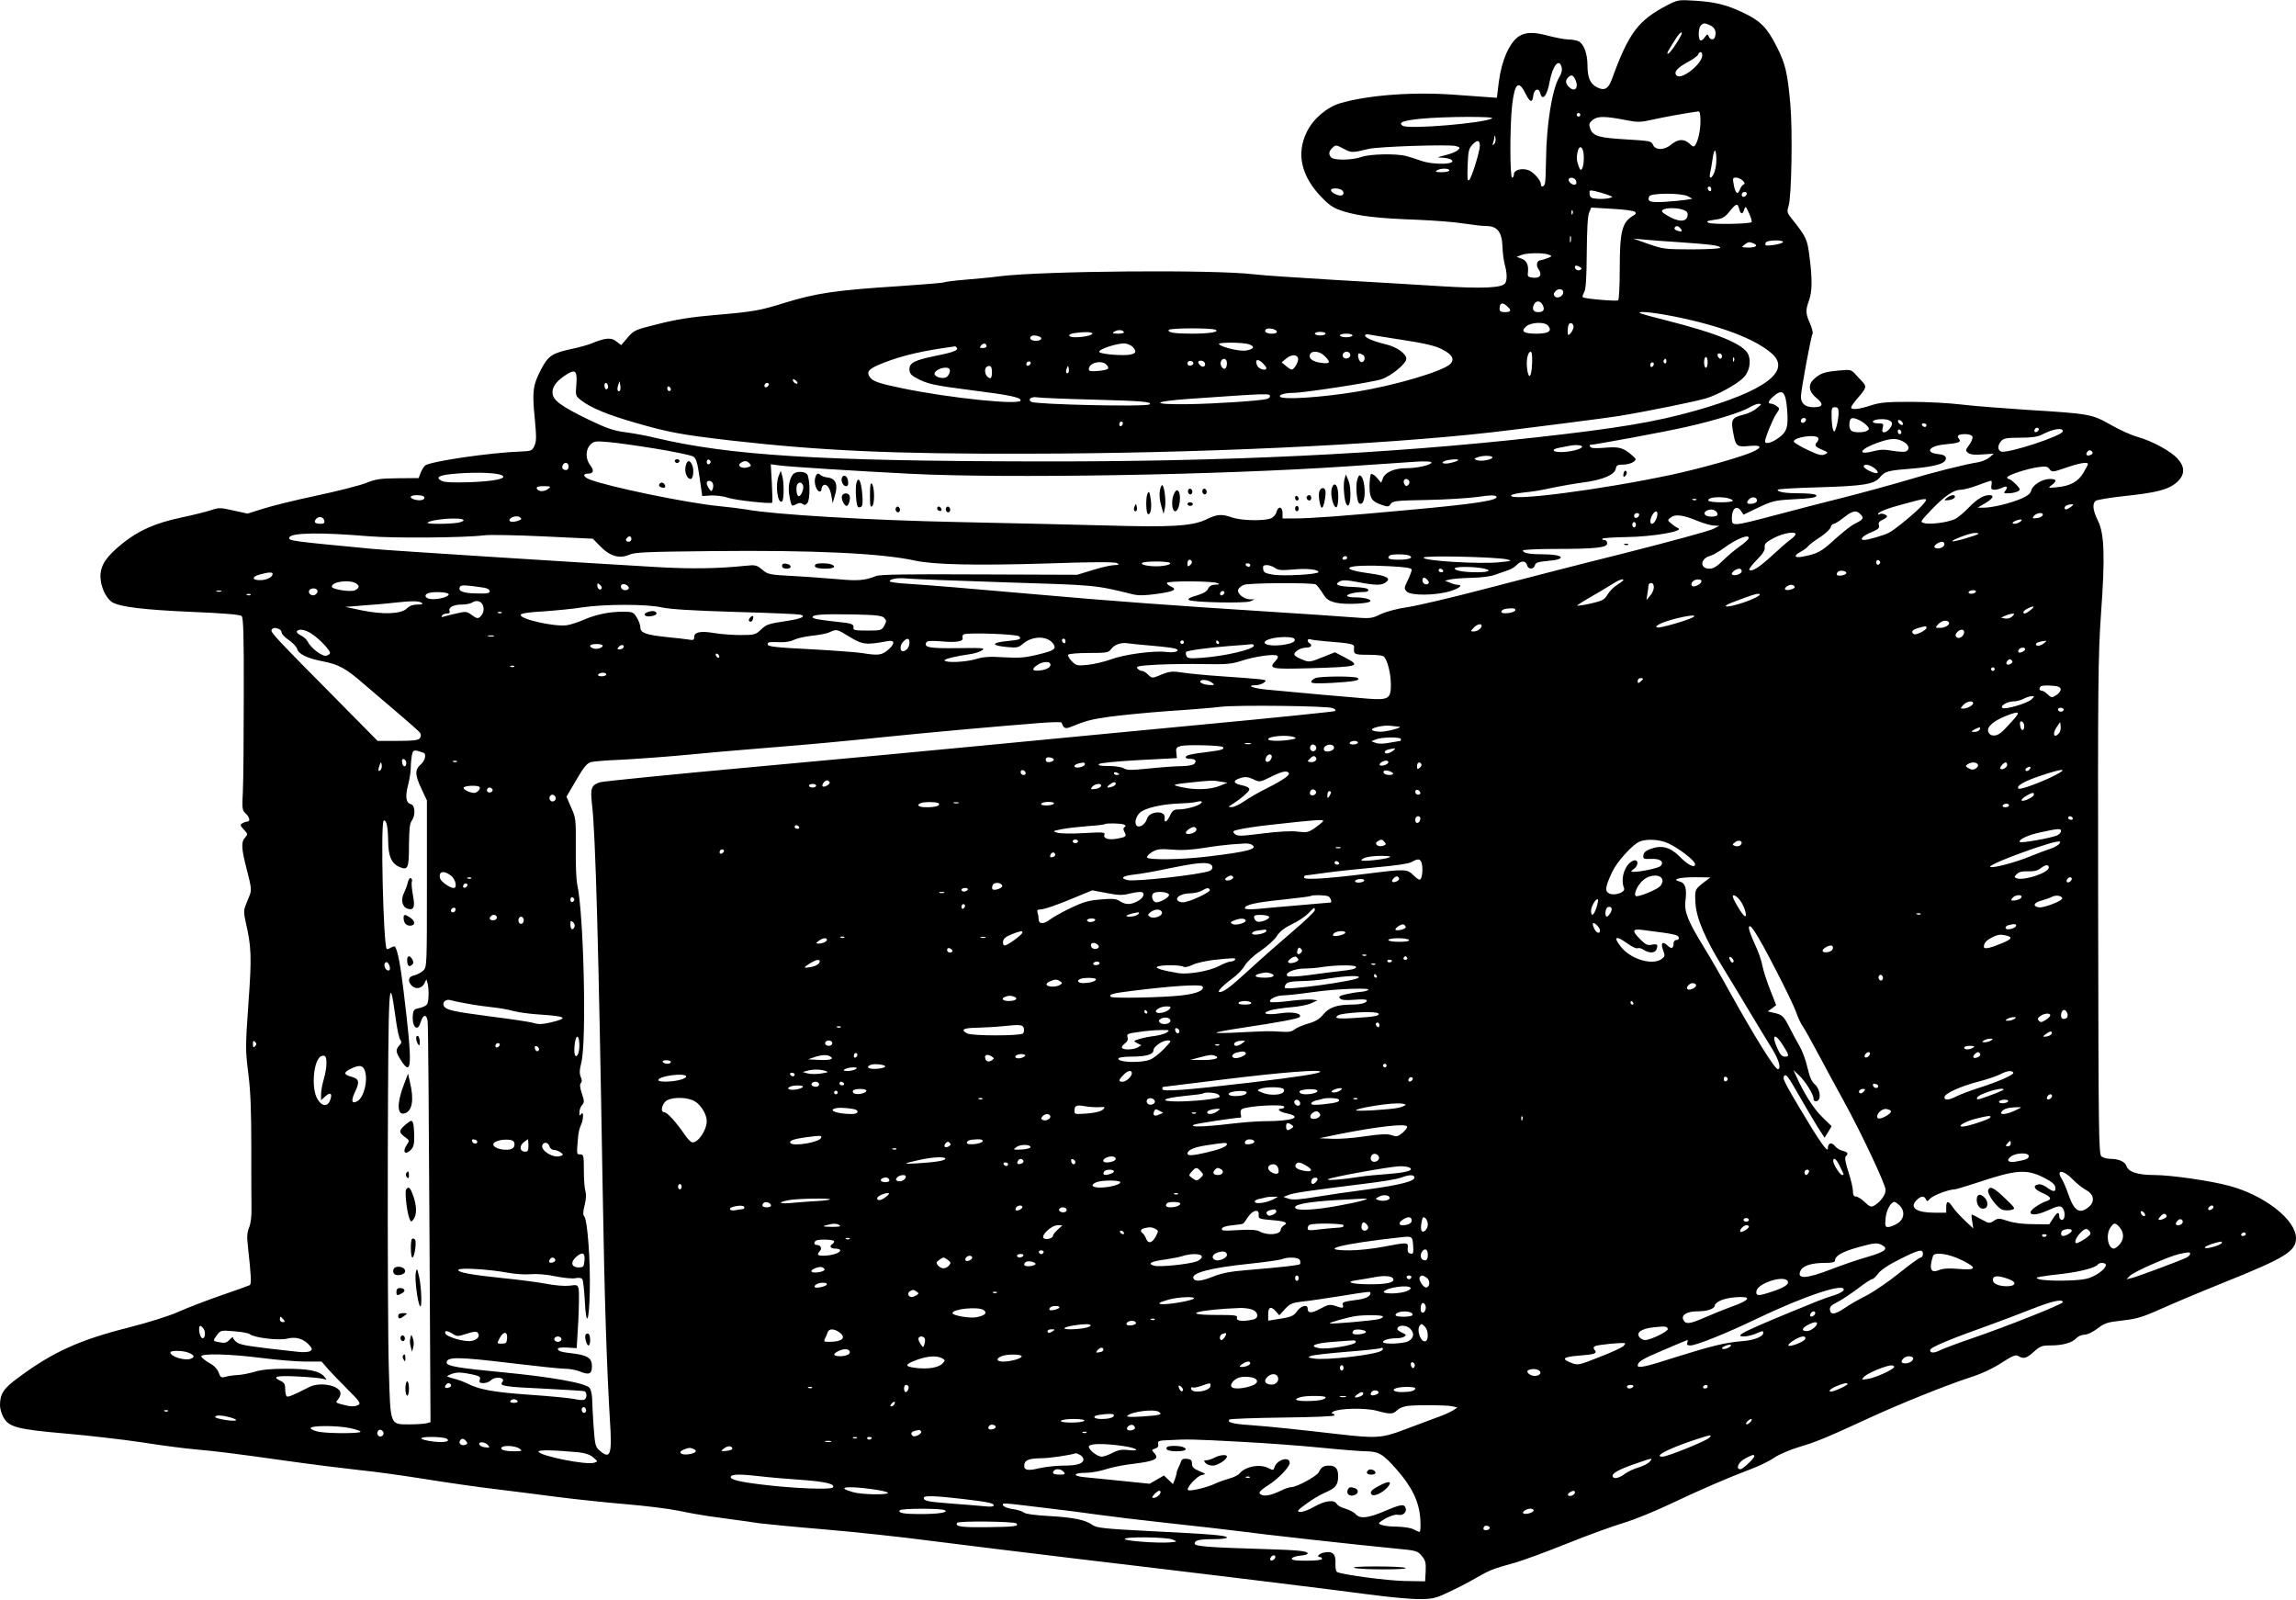 <?xml version="1.0" standalone="no"?>
<!DOCTYPE svg PUBLIC "-//W3C//DTD SVG 20010904//EN"
 "http://www.w3.org/TR/2001/REC-SVG-20010904/DTD/svg10.dtd">
<svg version="1.0" xmlns="http://www.w3.org/2000/svg"
 width="1280pt" height="892pt" viewBox="0 0 1280 892"
 preserveAspectRatio="xMidYMid meet">
<g transform="translate(0,892) scale(0.1,-0.1)"
fill="#000000" stroke="none">
<path d="M9295 8891 c-162 -84 -215 -154 -309 -413 -20 -54 -42 -66 -84 -44
-37 19 -52 54 -52 122 0 64 -20 118 -48 133 -12 6 -37 11 -58 11 -20 0 -72 10
-114 21 -129 35 -181 13 -233 -100 -19 -44 -33 -97 -41 -156 l-11 -90 -30 2
c-16 1 -97 7 -180 13 -242 20 -500 2 -662 -45 -75 -22 -151 -86 -187 -159 -61
-122 -32 -249 83 -367 47 -48 67 -60 124 -78 86 -26 189 -38 407 -46 96 -4
213 -13 260 -21 47 -7 103 -14 126 -14 61 0 87 -33 90 -113 1 -34 7 -80 13
-102 13 -48 14 -85 2 -104 -17 -26 -127 -31 -366 -16 -126 8 -392 24 -590 35
-198 12 -398 25 -445 31 -226 27 -1168 19 -1417 -11 -43 -6 -129 -14 -190 -19
-62 -5 -116 -12 -121 -15 -5 -3 -116 -12 -248 -21 -356 -23 -461 -38 -646 -95
-130 -41 -171 -48 -382 -66 -131 -11 -218 -25 -316 -50 -130 -32 -136 -35
-171 -76 l-36 -42 -27 21 c-28 23 -63 20 -137 -11 -20 -8 -68 -22 -107 -30
-113 -24 -135 -38 -175 -114 -46 -89 -51 -122 -36 -272 10 -106 10 -131 -2
-156 -13 -27 -18 -29 -79 -31 -172 -7 -489 -53 -529 -77 -6 -4 -17 -22 -25
-39 l-12 -32 -115 -1 c-98 -1 -123 -4 -180 -27 -36 -14 -162 -46 -280 -71
-118 -25 -251 -58 -296 -73 l-83 -26 -78 17 c-73 17 -81 17 -126 2 -27 -9
-103 -28 -170 -42 -140 -30 -232 -70 -324 -144 -90 -73 -122 -121 -122 -182 0
-56 29 -120 64 -144 43 -27 173 -43 446 -55 174 -7 269 -15 277 -23 10 -9 13
-113 12 -441 0 -237 -2 -477 -5 -535 -5 -98 -4 -107 15 -124 23 -21 28 -46 9
-46 -7 0 -20 -5 -28 -10 -12 -7 -11 -13 9 -34 23 -24 23 -27 8 -44 -24 -26
-22 -61 10 -184 24 -92 26 -111 15 -138 -6 -16 -17 -43 -24 -60 -9 -23 -9 -41
0 -82 34 -147 36 -198 17 -460 -17 -241 -17 -259 -1 -390 13 -101 17 -207 17
-415 0 -153 0 -307 1 -343 1 -38 -4 -80 -13 -102 -12 -28 -13 -54 -7 -105 18
-165 21 -210 10 -217 -6 -3 -77 -29 -159 -57 -81 -28 -188 -69 -237 -91 -53
-24 -165 -59 -282 -89 -270 -68 -419 -136 -606 -274 -89 -65 -108 -94 -108
-159 0 -17 8 -47 19 -66 29 -55 78 -68 345 -91 127 -11 319 -33 426 -49 107
-17 244 -35 305 -40 129 -12 187 -19 515 -65 135 -19 313 -41 395 -50 83 -8
247 -31 365 -50 118 -19 292 -44 385 -55 94 -11 253 -32 355 -45 102 -13 273
-31 380 -40 107 -9 238 -25 290 -36 52 -11 124 -24 160 -29 36 -5 103 -14 150
-21 47 -6 110 -15 141 -20 30 -4 192 -20 360 -34 167 -14 439 -43 604 -65 165
-21 532 -66 815 -100 676 -80 1365 -164 1620 -198 113 -15 241 -27 285 -26 70
0 90 5 159 38 44 20 114 56 155 80 78 45 94 51 221 86 41 12 170 59 287 106
116 47 258 98 315 115 57 17 173 64 259 105 166 79 326 148 451 195 43 16 102
44 130 64 29 19 91 45 138 59 91 26 162 56 385 159 180 83 432 184 563 227 69
22 129 50 180 83 63 40 79 47 94 38 29 -18 46 -13 87 24 34 31 45 35 92 35 69
0 121 15 144 40 10 11 31 20 46 20 16 0 46 14 73 35 40 30 55 35 138 44 79 9
111 18 214 64 66 30 223 96 350 147 344 138 404 175 404 248 0 101 -173 238
-370 291 -105 29 -328 61 -422 61 -89 0 -143 17 -153 50 -8 24 -42 40 -89 40
-18 0 -40 6 -50 13 -16 12 -17 96 -19 1392 -2 1254 0 1403 16 1635 23 317 19
447 -18 519 -27 55 -32 93 -12 109 6 6 80 18 162 27 181 19 244 36 290 76 46
41 48 84 5 132 -36 41 -142 99 -225 122 -33 9 -99 39 -148 67 -104 59 -117 62
-462 83 -137 9 -304 22 -370 30 -66 8 -192 15 -281 15 -134 0 -172 -3 -224
-20 -67 -22 -110 -26 -110 -11 0 6 18 31 40 56 46 53 48 61 20 90 -10 11 -29
30 -40 43 -20 21 -26 23 -93 16 -77 -7 -99 -15 -134 -47 -35 -31 -30 -70 13
-105 43 -35 38 -52 -16 -52 -46 0 -70 21 -70 59 0 34 56 337 65 351 3 5 -3 31
-14 56 -25 55 -26 75 -6 129 18 49 19 118 3 242 -12 100 -18 112 -100 215 -25
31 -27 38 -17 69 17 51 23 421 10 568 -16 177 -27 224 -76 321 -53 105 -89
142 -182 187 -96 46 -159 62 -273 69 -92 6 -97 5 -155 -25z m239 -112 c25 -12
35 -32 28 -61 -4 -23 -28 -23 -36 -1 -6 14 -9 14 -22 -5 -8 -12 -20 -20 -25
-17 -13 9 -11 69 3 83 15 15 21 15 52 1z m-165 -61 c-24 -46 -62 -98 -71 -98
-8 0 1 17 46 87 24 37 43 45 25 11z m121 -106 c0 -48 -116 -140 -143 -113 -18
18 2 42 62 75 29 15 55 34 58 42 7 20 23 17 23 -4z m-784 -67 c4 -16 -1 -36
-14 -57 -39 -65 -71 -264 -73 -458 -1 -63 -3 -123 -6 -132 -5 -21 -23 -24 -23
-4 0 21 -40 66 -68 77 -37 14 -82 2 -82 -22 0 -10 -4 -19 -10 -19 -13 0 -13
287 0 404 15 127 37 143 78 58 22 -44 36 -46 40 -4 4 36 31 45 39 12 12 -46
38 -14 52 64 17 91 53 135 67 81z m74 -64 c25 -48 1 -80 -34 -45 -19 19 -20
36 -4 52 17 17 26 15 38 -7z m700 -233 c0 -53 -12 -111 -29 -137 -7 -11 -13
-10 -32 8 -30 28 -64 27 -101 -4 -39 -33 -89 -34 -103 -2 -9 21 -18 22 -150
30 -153 9 -185 18 -200 61 -8 24 -6 31 15 48 27 22 70 21 192 -3 58 -11 75
-11 140 4 61 14 207 40 256 46 8 1 12 -15 12 -51z m-670 32 c0 -5 -4 -10 -10
-10 -5 0 -10 5 -10 10 0 6 5 10 10 10 6 0 10 -4 10 -10z m-492 -20 c-46 -27
-468 -62 -498 -41 -27 18 2 29 100 39 133 13 420 14 398 2z m11 -144 c-9 -8
-10 -7 -5 7 3 10 7 26 7 35 1 9 4 6 6 -7 3 -13 -1 -28 -8 -35z m-79 -9 c-1
-34 -45 -176 -59 -190 -10 -10 -12 6 -9 80 3 80 6 95 27 117 27 28 41 26 41
-7z m-756 -18 c40 -21 46 -21 136 1 54 13 446 26 485 16 26 -7 27 -9 12 -23
-8 -8 -39 -21 -69 -28 -48 -12 -50 -13 -18 -14 19 -1 41 -5 49 -10 43 -28 -97
-33 -170 -6 -24 9 -60 20 -79 25 -56 15 -203 12 -250 -5 -51 -18 -151 -20
-168 -3 -16 16 -15 33 4 52 20 20 22 20 68 -5z m1330 -5 c9 -24 7 -87 -4 -104
-7 -11 -11 -9 -19 13 -12 32 -13 52 -5 85 7 26 19 29 28 6z m736 -116 c-13
-44 -36 -53 -26 -10 4 15 9 45 12 67 9 63 18 74 22 25 2 -25 -1 -62 -8 -82z
m-1480 2 c0 -5 -19 -10 -42 -10 -32 0 -39 3 -28 10 20 13 70 13 70 0z m708
-63 c2 -10 -3 -17 -11 -17 -18 0 -39 24 -30 34 12 12 38 2 41 -17z m928 6 c11
-12 13 -18 5 -21 -7 -2 -17 -16 -22 -30 -12 -31 -25 -20 -34 31 -6 33 -5 37
13 37 11 0 28 -8 38 -17z m-176 -49 c0 -8 -4 -12 -10 -9 -5 3 -10 10 -10 16 0
5 5 9 10 9 6 0 10 -7 10 -16z m-2066 0 c21 -8 21 -34 0 -34 -21 0 -54 18 -54
30 0 11 30 13 54 4z m1486 -29 c35 -13 35 -13 9 -20 -14 -3 -43 -5 -65 -3 -32
2 -40 7 -42 26 -3 22 -1 23 29 17 18 -4 49 -13 69 -20z m778 3 c-6 -18 -28
-21 -28 -4 0 9 7 16 16 16 9 0 14 -5 12 -12z m-328 -12 l25 -14 -35 -6 c-19
-3 -72 -8 -117 -11 -83 -5 -101 1 -89 30 7 20 180 20 216 1z m286 -71 c8 -31
20 -32 28 -2 7 20 9 18 27 -22 11 -24 17 -46 14 -49 -10 -11 -222 -14 -240 -4
-15 8 -8 11 34 17 44 6 56 13 83 46 37 46 45 48 54 14z m-581 -16 c7 -7 5 -13
-8 -20 -64 -37 -77 -86 -77 -297 0 -94 -4 -173 -9 -176 -10 -7 -189 9 -197 17
-3 3 0 16 8 29 9 17 13 76 14 218 1 124 5 206 13 224 l12 29 116 -7 c65 -3
122 -11 128 -17z m270 11 c19 -7 26 -16 23 -32 -5 -38 -53 -37 -117 3 -27 16
-31 23 -20 30 19 12 81 11 114 -1z m-618 -22 c-3 -8 -6 -5 -6 6 -1 11 2 17 5
13 3 -3 4 -12 1 -19z m603 -83 c13 -16 3 -20 -24 -9 -9 3 -13 10 -10 15 8 13
20 11 34 -6z m-613 -72 c-3 -10 -5 -4 -5 12 0 17 2 24 5 18 2 -7 2 -21 0 -30z
m603 -3 c176 -12 230 -19 230 -31 0 -5 -71 -9 -158 -9 -150 0 -162 2 -242 30
l-85 30 55 -5 c30 -3 120 -10 200 -15z m580 1 c0 -10 -89 -26 -97 -17 -3 2 -2
9 2 15 8 13 95 15 95 2z m-166 -7 c30 -12 16 -24 -26 -24 -40 1 -42 2 -24 15
22 17 27 18 50 9z m-1139 -64 c19 -7 18 -9 -8 -19 -16 -6 -32 -11 -36 -11 -22
0 -30 -27 -15 -49 23 -32 11 -53 -28 -49 -29 3 -33 6 -30 28 5 42 -7 68 -35
78 l-28 10 25 10 c30 13 127 14 155 2z m174 -69 c9 -6 10 -11 2 -15 -13 -8
-31 1 -31 15 0 11 11 11 29 0z m-94 -140 c0 -22 -32 -38 -46 -24 -9 9 -9 16 1
28 15 19 45 16 45 -4z m-115 -71 c14 -26 5 -40 -25 -40 -27 0 -36 17 -23 43
12 23 35 22 48 -3z m-198 -7 c26 -23 22 -33 -12 -33 -22 0 -30 5 -30 18 0 34
15 40 42 15z m936 -58 c257 -52 446 -124 539 -205 112 -98 -36 -209 -424 -319
-222 -63 -436 -99 -898 -150 -825 -92 -1738 -136 -2790 -133 -1198 2 -1696 33
-2110 131 -44 11 -118 25 -165 31 -69 9 -107 22 -205 69 -161 78 -205 111
-205 154 0 34 25 66 82 102 46 28 57 16 51 -58 -5 -64 -5 -64 29 -90 54 -42
151 -81 305 -125 179 -52 257 -66 523 -97 510 -58 912 -76 1655 -74 943 1
1971 49 2590 119 165 19 652 81 710 91 169 28 433 82 488 99 64 20 165 75 205
113 33 31 46 88 29 130 -25 58 -166 117 -461 192 -77 19 -141 37 -144 40 -13
13 81 3 196 -20z m-708 -50 c25 -30 4 -45 -64 -45 -73 0 -91 13 -56 42 28 22
102 25 120 3z m142 -11 c-2 -10 -10 -26 -18 -34 -12 -12 -14 -10 -14 16 0 17
3 34 7 38 12 12 28 -1 25 -20z m-1994 -13 c20 -12 -36 -21 -137 -21 -93 0
-134 7 -125 21 7 11 245 12 262 0z m340 -8 c2 -9 -7 -13 -27 -13 -30 0 -46 11
-34 24 11 11 56 2 61 -11z m-853 -3 c4 -6 -9 -10 -32 -10 -28 0 -34 3 -23 10
20 13 47 13 55 0z m-175 -9 c0 -10 -49 -21 -96 -21 -41 0 -45 17 -6 23 52 8
102 7 102 -2z m1300 -1 c0 -5 -13 -10 -30 -10 -16 0 -30 5 -30 10 0 6 14 10
30 10 17 0 30 -4 30 -10z m150 -10 c0 -5 -16 -10 -35 -10 -19 0 -35 5 -35 10
0 6 16 10 35 10 19 0 35 -4 35 -10z m280 -25 c118 -18 180 -32 217 -51 59 -29
75 -57 47 -84 -44 -41 -309 -119 -524 -154 -196 -32 -413 -46 -424 -27 -7 11
28 21 74 21 59 0 442 59 492 76 54 18 138 87 138 114 0 28 -53 66 -112 80 -71
17 -118 37 -118 50 0 6 10 8 23 5 12 -2 96 -16 187 -30z m-2026 19 c22 -8 10
-24 -19 -24 -25 0 -39 12 -28 24 8 8 27 8 47 0z m-294 -55 c0 -5 -10 -9 -21
-9 -18 0 -19 2 -9 15 12 15 30 12 30 -6z m818 -6 c18 -24 15 -32 -14 -39 -34
-9 -163 1 -175 13 -14 14 108 54 146 48 17 -3 36 -13 43 -22z m647 17 c33 -12
26 -26 -18 -34 -33 -6 -133 17 -151 35 -14 12 136 12 169 -1z m-1630 -20 c8
-13 -24 -25 -125 -45 -112 -23 -140 -38 -140 -73 0 -22 8 -33 38 -49 60 -33
96 -41 306 -68 216 -27 276 -40 276 -57 0 -28 -397 13 -662 68 -131 27 -165
39 -181 65 -18 29 0 46 80 77 109 42 213 66 395 91 4 1 10 -3 13 -9z m2050
-45 c36 -35 31 -44 -17 -38 -49 6 -74 24 -65 47 9 24 55 19 82 -9z m141 14 c9
-15 -11 -33 -30 -26 -9 4 -13 13 -10 22 7 17 30 20 40 4z m1015 -11 c3 -45 -3
-103 -11 -112 -12 -13 -23 58 -16 99 8 39 25 47 27 13z m-942 3 c17 -11 7 -45
-12 -39 -13 5 -23 48 -10 48 4 0 14 -4 22 -9z m2001 -6 c0 -8 -4 -15 -9 -15
-5 0 -11 7 -15 15 -3 9 0 15 9 15 8 0 15 -7 15 -15z m-2364 -10 c7 -16 -20
-65 -35 -65 -5 0 -19 9 -32 20 l-24 20 24 20 c28 24 59 26 67 5z m2284 -25 c0
-16 -4 -30 -10 -30 -5 0 -10 14 -10 30 0 17 5 30 10 30 6 0 10 -13 10 -30z
m147 8 c-3 -8 -6 -5 -6 6 -1 11 2 17 5 13 3 -3 4 -12 1 -19z m-2827 -12 c0
-14 -4 -27 -9 -30 -13 -9 -32 19 -25 38 10 25 34 19 34 -8z m220 -28 c0 -17
-40 -7 -50 12 -17 33 -1 44 26 19 13 -12 24 -26 24 -31z m2230 36 c0 -8 -5
-12 -10 -9 -6 4 -8 11 -5 16 9 14 15 11 15 -7z m-3549 -17 c-13 -13 -26 -3
-16 12 3 6 11 8 17 5 6 -4 6 -10 -1 -17z m912 8 c1 -5 -6 -11 -15 -13 -11 -2
-18 3 -18 13 0 17 30 18 33 0z m62 5 c11 -17 -5 -32 -21 -19 -8 6 -14 15 -14
20 0 12 27 11 35 -1z m-545 -15 c18 -21 9 -27 -50 -33 -39 -3 -50 -1 -50 10 0
37 75 54 100 23z m3050 6 c0 -6 -4 -13 -10 -16 -5 -3 -10 1 -10 9 0 9 5 16 10
16 6 0 10 -4 10 -9z m-3690 -47 c0 -23 -4 -34 -12 -32 -33 11 -36 68 -3 68 11
0 15 -10 15 -36z m426 -1 c-11 -11 -17 4 -9 23 7 18 8 18 11 1 2 -10 1 -21 -2
-24z m-664 21 c10 -9 -3 -42 -19 -48 -22 -9 -63 4 -63 20 0 24 65 46 82 28z
m-846 -81 c-7 -7 -26 7 -26 19 0 6 6 6 15 -2 9 -7 13 -15 11 -17z m-1056 -19
c0 -8 -4 -14 -10 -14 -5 0 -10 9 -10 21 0 11 5 17 10 14 6 -3 10 -13 10 -21z
m66 -22 c-12 -11 -18 7 -10 30 l8 23 4 -23 c2 -13 1 -26 -2 -30z m825 25 c-13
-13 -26 -3 -16 12 3 6 11 8 17 5 6 -4 6 -10 -1 -17z m-541 -18 c0 -5 -4 -9
-10 -9 -5 0 -10 7 -10 16 0 8 5 12 10 9 6 -3 10 -10 10 -16z m6223 -112 c8
-96 -1 -126 -49 -159 -39 -28 -74 -36 -74 -18 0 19 44 126 63 154 20 28 20 29
2 42 -10 8 -25 14 -32 14 -19 0 -16 14 10 37 53 49 72 33 80 -70z m-2883 73
c0 -5 -8 -11 -17 -14 -35 -10 -291 -27 -440 -29 -212 -3 -205 15 12 30 448 31
445 31 445 13z m-973 -18 c261 -7 317 -12 302 -26 -15 -15 -634 -1 -660 14
-22 14 2 31 34 25 18 -3 163 -9 324 -13z m3688 -47 c-16 -14 -48 -30 -70 -35
-74 -19 -78 -27 -59 -120 11 -57 21 -63 86 -56 64 6 75 -5 29 -28 -50 -27
-290 -95 -456 -131 -396 -85 -923 -153 -900 -116 3 5 36 12 73 16 37 3 105 14
152 25 47 10 127 24 179 31 107 14 174 43 179 77 3 18 10 22 41 22 20 0 46 7
57 15 18 14 18 15 -11 40 -46 40 -71 46 -150 39 -49 -4 -74 -3 -79 5 -4 6 -5
11 -2 11 23 0 429 75 536 100 161 36 314 84 355 110 17 10 39 19 50 19 17 0
16 -3 -10 -24z m455 -27 c0 -18 -5 -51 -11 -73 -10 -34 -13 -37 -20 -20 -4 11
-8 44 -8 73 -1 46 1 52 19 52 16 0 20 -7 20 -32z m-182 -40 c-6 -18 -28 -21
-28 -4 0 9 7 16 16 16 9 0 14 -5 12 -12z m301 -2 c15 -8 34 -22 41 -31 12 -14
12 -18 -1 -26 -16 -10 -60 -12 -83 -3 -9 4 -16 18 -16 33 0 44 13 50 59 27z
m178 -13 c6 -16 -24 -53 -44 -53 -9 0 -12 7 -7 25 6 23 3 25 -25 25 -38 0 -41
17 -3 22 41 5 73 -3 79 -19z m61 -2 c3 -8 -1 -12 -9 -9 -7 2 -15 10 -17 17 -3
8 1 12 9 9 7 -2 15 -10 17 -17z m-4348 0 c0 -6 -4 -13 -10 -16 -5 -3 -10 1
-10 9 0 9 5 16 10 16 6 0 10 -4 10 -9z m4480 -11 c0 -5 -4 -10 -9 -10 -6 0
-13 5 -16 10 -3 6 1 10 9 10 9 0 16 -4 16 -10z m621 -33 c-13 -13 -26 -3 -16
12 3 6 11 8 17 5 6 -4 6 -10 -1 -17z m-761 -8 c0 -5 -4 -9 -10 -9 -5 0 -10 7
-10 16 0 8 5 12 10 9 6 -3 10 -10 10 -16z m900 7 c0 -25 -309 -126 -344 -113
-21 8 -20 36 1 59 13 15 32 18 105 18 63 0 98 5 121 17 64 33 117 41 117 19z
m-504 -30 c3 -8 -5 -29 -18 -46 -22 -30 -22 -32 -5 -45 12 -9 38 -12 80 -8
l62 4 -23 -20 c-13 -11 -40 -23 -60 -27 -81 -13 -256 -57 -412 -104 -91 -27
-246 -69 -345 -94 -99 -25 -268 -68 -375 -97 -248 -65 -245 -65 -245 -15 0 51
27 72 50 39 l15 -22 83 40 c74 35 92 40 182 45 119 6 148 11 140 24 -3 6 -43
10 -88 10 -84 0 -127 7 -127 20 0 4 96 10 213 13 270 8 324 17 357 56 30 35
41 38 192 50 125 11 182 30 176 59 -2 11 -15 18 -38 20 -83 8 -58 47 35 55 76
7 91 13 76 31 -15 18 -3 26 36 26 20 0 36 -6 39 -14z m-860 -7 c3 -6 1 -16 -5
-22 -18 -18 -13 -27 27 -44 35 -15 36 -16 15 -26 -18 -8 -37 -3 -98 26 -41 20
-75 40 -75 46 0 24 122 42 136 20z m482 -25 c26 -17 29 -42 6 -51 -9 -3 -42
-1 -73 4 -43 8 -69 8 -106 -2 -100 -26 -75 14 31 50 70 24 101 24 142 -1z
m-6963 -35 c105 -17 199 -37 210 -44 16 -10 23 -33 35 -116 l15 -104 50 3 c27
1 70 -4 95 -13 43 -14 236 -35 245 -27 2 2 1 51 -2 109 l-6 105 44 -6 c55 -8
440 -32 734 -47 538 -27 1719 -7 2430 41 160 11 332 22 383 26 57 4 92 2 92
-4 0 -14 -80 -32 -140 -32 -66 0 -117 -22 -130 -55 l-10 -26 -24 28 c-13 15
-28 24 -33 20 -4 -5 -8 -35 -8 -67 0 -67 12 -86 70 -105 31 -11 37 -11 48 6
12 17 32 19 203 22 104 2 231 10 282 17 66 10 95 11 103 3 21 -21 -112 -42
-501 -77 -345 -32 -536 -46 -622 -46 l-68 0 0 30 c0 37 -25 41 -34 5 -4 -15
-18 -30 -32 -35 -39 -15 -166 -12 -214 5 -59 21 -85 19 -144 -10 -79 -38 -193
-45 -566 -34 -179 5 -550 13 -825 19 -482 10 -1018 41 -1175 70 -30 5 -100 14
-155 19 -181 18 -614 108 -717 148 -38 15 -42 33 -8 33 29 0 33 18 11 46 -28
35 -27 88 0 115 20 20 29 21 98 15 42 -3 162 -20 266 -37z m5165 11 c0 -13
-66 -30 -117 -30 -53 0 -56 17 -5 25 20 4 44 8 52 10 33 7 70 4 70 -5z m2845
-30 c3 -6 -1 -13 -10 -16 -19 -8 -30 0 -20 15 8 14 22 14 30 1z m-3345 -30 c0
-12 -65 -24 -87 -15 -17 7 -16 8 2 15 28 12 85 12 85 0z m-4358 -25 c0 -5 -5
-11 -11 -13 -6 -2 -11 4 -11 13 0 9 5 15 11 13 6 -2 11 -8 11 -13z m4168 10
c0 -2 -16 -9 -37 -14 -39 -11 -70 -3 -37 10 21 8 74 12 74 4z m-3950 -20 c10
-12 7 -15 -15 -21 -32 -8 -58 11 -35 26 21 14 36 12 50 -5z m-1010 -15 c0 -11
-6 -20 -13 -20 -19 0 -27 10 -20 26 8 21 33 17 33 -6z m8470 13 c0 -3 -11 -25
-25 -48 -29 -50 -73 -74 -148 -81 -50 -5 -51 -4 -29 12 31 23 28 34 -10 34
-43 0 -96 -33 -104 -64 -4 -17 -20 -30 -54 -45 -60 -26 -163 -51 -210 -51
l-35 0 39 23 c46 26 58 47 26 47 -32 0 -70 -23 -115 -70 -22 -23 -53 -50 -70
-60 -33 -20 -140 -36 -178 -26 -24 6 -23 8 41 75 75 78 124 111 164 111 15 0
57 11 94 25 36 14 70 25 74 25 4 0 5 -11 2 -25 -3 -20 0 -25 17 -25 12 0 31 5
43 11 25 13 35 5 18 -16 -11 -13 -9 -15 11 -15 35 0 69 11 69 22 0 11 -50 58
-61 58 -5 0 -9 4 -9 9 0 12 112 49 174 57 41 6 51 4 62 -11 14 -18 17 -18 92
8 75 26 122 34 122 20z m-1190 -23 c14 -10 21 -22 17 -26 -9 -9 -77 22 -77 36
0 16 33 11 60 -10z m-7651 -40 c31 -17 -42 -33 -180 -38 -96 -3 -142 -1 -158
8 -40 21 -7 34 97 41 109 8 217 3 241 -11z m5057 -31 c3 -6 1 -16 -5 -22 -9
-9 -14 -8 -21 3 -9 15 -4 30 10 30 5 0 12 -5 16 -11z m-3882 -14 c3 -8 3 -22
-1 -31 -6 -15 -8 -15 -20 2 -7 10 -13 24 -13 31 0 18 27 16 34 -2z m-919 -31
c-23 -17 -56 -15 -63 4 -2 8 9 12 40 12 40 -1 42 -2 23 -16z m-690 -44 c3 -6
-1 -13 -9 -16 -21 -8 -66 3 -66 16 0 13 67 13 75 0z m7264 -6 c17 -4 31 -10
31 -15 0 -12 -127 -12 -135 0 -10 17 51 25 104 15z m166 -14 c0 -9 -11 -16
-27 -18 -30 -4 -36 6 -16 26 16 16 43 11 43 -8z m-338 4 c-3 -3 -12 -4 -19 -1
-8 3 -5 6 6 6 11 1 17 -2 13 -5z m1260 -30 c-36 -40 -149 -134 -187 -154 -25
-13 -116 -40 -137 -40 -30 0 -9 23 37 42 41 17 49 25 45 39 -5 14 1 22 19 31
14 6 26 15 26 19 0 10 -30 20 -41 13 -5 -3 -9 -3 -9 0 0 12 50 32 145 57 136
37 140 37 102 -7z m829 -9 c-23 -17 -36 -19 -36 -6 0 11 18 19 40 20 11 0 10
-3 -4 -14z m-1977 -28 c14 -18 4 -27 -30 -27 -32 0 -48 18 -28 31 20 13 45 11
58 -4z m-329 -13 c0 -21 -18 -54 -30 -54 -14 0 -12 26 2 50 15 24 28 26 28 4z
m1134 -3 c19 -20 14 -27 -40 -54 -17 -9 -65 -47 -108 -86 -75 -69 -96 -79
-183 -95 -41 -7 -43 8 -5 28 16 8 35 22 42 31 8 10 38 32 66 50 29 19 55 43
59 54 3 12 12 21 18 21 7 0 32 16 56 35 50 40 71 43 95 16z m-1236 -3 c-6 -18
-28 -21 -28 -4 0 9 7 16 16 16 9 0 14 -5 12 -12z m2250 0 c-3 -7 -17 -15 -33
-16 -25 -3 -27 -2 -16 12 16 19 55 22 49 4z m-8495 -29 c-27 -11 -53 -10 -53
1 0 17 43 29 58 17 11 -9 11 -12 -5 -18z m6574 -4 c35 -14 75 -25 90 -25 l28
-1 -35 -18 c-19 -10 -242 -71 -495 -135 -253 -63 -606 -154 -785 -201 -179
-47 -368 -91 -420 -99 -58 -8 -118 -24 -151 -39 -54 -26 -57 -26 -174 -17 -66
5 -266 19 -445 30 -549 35 -878 59 -1295 96 -434 38 -577 50 -727 60 -54 3
-98 9 -98 14 0 13 48 21 98 15 26 -3 270 -12 542 -21 513 -16 500 -14 712 -66
35 -9 67 -8 135 1 99 14 119 24 80 42 -15 7 -24 16 -21 20 7 12 253 10 279 -1
17 -7 16 -9 -10 -9 -21 -1 -33 -8 -40 -23 -7 -15 -27 -27 -65 -38 -39 -11 -51
-18 -41 -25 22 -13 312 -19 341 -7 l25 11 -26 0 c-36 1 -74 33 -66 55 4 9 18
21 32 26 30 11 384 13 401 2 6 -4 23 -26 37 -48 22 -35 34 -44 76 -54 53 -12
191 -5 191 10 0 11 -38 20 -87 20 -24 0 -43 4 -43 9 0 10 49 21 92 21 19 0 28
4 26 13 -3 8 -32 13 -84 15 -85 3 -109 13 -75 31 16 9 40 8 102 -4 101 -19
130 -19 155 -1 31 23 6 36 -92 50 -193 26 -124 52 106 40 98 -5 130 -10 130
-20 0 -8 -10 -34 -22 -59 -21 -43 -21 -46 -5 -63 24 -23 160 -22 240 2 53 16
76 36 43 36 -8 0 -27 5 -43 12 l-28 11 30 7 c17 4 71 8 120 9 52 1 107 8 130
17 22 8 54 19 71 25 17 5 39 18 49 29 23 26 51 26 58 0 6 -25 37 -26 44 -1 4
15 17 19 69 24 111 8 95 37 -21 37 -76 0 -115 7 -115 21 0 5 78 9 174 9 231 0
296 7 296 31 0 11 -7 19 -17 19 -9 0 -13 3 -10 7 4 4 62 8 130 9 155 2 336 34
290 51 -7 3 -23 13 -35 24 -23 19 -23 19 -3 35 25 19 68 14 152 -21z m-7659 2
c3 -12 -3 -17 -21 -17 -31 0 -40 10 -25 27 15 18 42 12 46 -10z m776 4 c3 -5
-11 -11 -32 -15 -48 -8 -177 -8 -169 0 19 20 191 33 201 15z m8676 -11 c-16
-11 -40 -13 -40 -5 0 8 44 24 50 18 2 -2 -2 -8 -10 -13z m-2140 -15 c0 -8 -4
-15 -10 -15 -5 0 -10 7 -10 15 0 8 5 15 10 15 6 0 10 -7 10 -15z m-7068 -64
c138 -12 537 -9 648 5 30 4 179 1 330 -6 l275 -13 40 -41 c54 -56 108 -72 161
-49 34 15 92 17 464 21 563 6 945 -12 1131 -53 106 -23 340 -28 736 -16 259 9
378 9 390 2 15 -9 13 -10 -13 -11 -18 0 -72 -12 -120 -27 l-89 -27 -546 2
c-394 2 -554 0 -575 -9 -63 -25 -102 -28 -209 -18 -60 5 -174 14 -252 18 -135
7 -143 9 -174 36 -31 25 -38 27 -94 21 -155 -16 -307 -18 -495 -7 -484 28
-1484 92 -1580 101 -461 44 -473 45 -467 64 9 27 178 29 439 7z m7958 11 c0
-5 -12 -18 -27 -29 -16 -11 -63 -52 -105 -91 -73 -67 -112 -91 -126 -78 -3 4
16 28 42 55 34 34 47 55 44 71 -2 18 7 28 51 51 50 27 121 39 121 21z m1020 3
c0 -7 -140 -48 -146 -42 -6 6 96 45 124 46 12 0 22 -1 22 -4z m-7510 -30 c0
-8 -7 -15 -15 -15 -16 0 -20 12 -8 23 11 12 23 8 23 -8z m6228 3 c-3 -7 -24
-26 -48 -43 -24 -16 -65 -51 -92 -77 -36 -36 -56 -48 -78 -48 -55 0 -52 56 3
71 15 4 49 23 76 43 73 54 148 83 139 54z m1092 -32 c0 -17 -35 -30 -51 -20
-9 5 -6 11 6 21 24 17 45 17 45 -1z m-2986 -62 c31 -12 4 -24 -55 -24 -55 0
-69 6 -52 23 8 9 86 9 107 1z m-344 -14 c0 -5 -7 -10 -16 -10 -8 0 -12 5 -9
10 3 6 10 10 16 10 5 0 9 -4 9 -10z m890 -8 c32 -8 30 -9 -38 -16 -112 -12
-437 8 -425 26 7 13 406 3 463 -10z m-1756 -11 c3 -5 -1 -14 -9 -21 -13 -10
-15 -9 -15 9 0 21 14 28 24 12z m3838 -6 c0 -5 -5 -11 -11 -13 -6 -2 -11 4
-11 13 0 9 5 15 11 13 6 -2 11 -8 11 -13z m-3958 -4 c3 -5 -14 -12 -38 -15
-50 -8 -128 2 -120 15 7 12 151 12 158 0z m446 -11 c0 -5 -4 -10 -9 -10 -6 0
-13 5 -16 10 -3 6 1 10 9 10 9 0 16 -4 16 -10z m138 -16 c18 -13 37 -14 97 -9
77 8 145 1 145 -14 0 -13 -198 -24 -255 -14 -41 7 -51 12 -53 31 -3 17 2 22
20 22 13 0 34 -7 46 -16z m1146 0 c67 -10 56 -24 -18 -24 -74 0 -126 9 -126
21 0 10 77 12 144 3z m-209 -14 c3 -5 -1 -10 -9 -10 -9 0 -16 5 -16 10 0 6 4
10 9 10 6 0 13 -4 16 -10z m1665 -4 c0 -15 -38 -29 -53 -19 -12 7 20 33 40 33
7 0 13 -6 13 -14z m583 -11 c-3 -13 -53 -20 -53 -7 0 15 13 23 35 20 11 -2 19
-7 18 -13z m-8773 -4 c0 -17 -31 -34 -67 -35 -49 -1 -52 18 -6 31 49 14 73 15
73 4z m6439 -35 c8 -10 9 -16 1 -21 -13 -8 -30 3 -30 21 0 18 14 18 29 0z
m1091 0 c0 -2 -15 -14 -34 -26 -19 -11 -43 -36 -54 -54 -17 -29 -28 -35 -92
-50 -40 -9 -75 -14 -77 -12 -2 2 29 22 69 45 40 22 93 54 118 70 41 27 70 38
70 27z m434 -11 c-6 -15 -42 -30 -51 -21 -12 12 8 36 31 36 18 0 24 -4 20 -15z
m-7503 -5 c25 -14 24 -27 -1 -40 -23 -12 -130 4 -130 20 0 27 92 40 131 20z
m1373 -31 c-8 -13 -24 -1 -24 18 0 13 3 13 15 3 8 -7 12 -16 9 -21z m151 0
c-8 -12 -32 -12 -40 1 -11 18 5 31 26 20 11 -6 17 -15 14 -21z m5715 7 c0 -13
-9 -34 -21 -47 l-20 -24 5 34 c3 18 6 40 6 47 0 8 7 14 15 14 9 0 15 -9 15
-24z m-6522 -2 c19 -3 32 -11 32 -20 0 -11 -15 -14 -75 -12 -75 1 -105 14 -90
38 6 10 36 9 133 -6z m7307 6 c7 -11 -42 -26 -53 -16 -7 8 17 26 35 26 6 0 15
-4 18 -10z m-8235 -25 c0 -9 -7 -18 -16 -22 -18 -7 -39 11 -30 26 11 17 46 13
46 -4z m-537 -2 c-7 -2 -19 -2 -25 0 -7 3 -2 5 12 5 14 0 19 -2 13 -5z m5588
-16 c-13 -13 -26 -3 -16 12 3 6 11 8 17 5 6 -4 6 -10 -1 -17z m4194 13 c-3 -5
-15 -10 -26 -10 -11 0 -17 5 -14 10 3 6 15 10 26 10 11 0 17 -4 14 -10z
m-8517 -9 c18 -11 -37 -31 -84 -31 -36 0 -54 17 -33 31 18 11 100 11 117 0z
m-1101 -7 c-3 -3 -12 -4 -19 -1 -8 3 -5 6 6 6 11 1 17 -2 13 -5z m8413 1 c0
-9 -65 -38 -127 -55 -71 -20 -85 -10 -20 14 118 45 147 53 147 41z m-7460 -45
c11 -7 5 -10 -22 -10 -26 0 -45 -7 -60 -22 -31 -31 -133 -35 -253 -10 l-90 19
100 8 c55 4 132 10 170 15 101 11 138 11 155 0z m340 -10 c12 -23 6 -52 -15
-70 -11 -9 -20 -7 -44 11 -29 21 -33 22 -88 9 -32 -7 -64 -15 -72 -18 -9 -3
-12 -1 -7 6 4 7 16 12 28 12 14 0 18 5 14 15 -7 20 23 35 71 35 21 0 45 5 53
10 24 16 49 11 60 -10z m1000 -16 c44 -10 172 -18 405 -25 187 -5 351 -12 364
-15 38 -8 12 -22 -64 -34 -113 -17 -122 -20 -154 -51 -29 -27 -36 -29 -113
-29 -45 0 -110 5 -145 11 -77 13 -113 6 -113 -22 0 -17 -5 -19 -32 -14 -18 3
-73 9 -123 14 -113 12 -145 23 -145 53 0 13 -9 38 -20 56 -19 30 -23 32 -79
32 -75 0 -151 -16 -217 -45 -29 -13 -70 -26 -92 -30 -67 -11 -267 34 -259 58
2 8 49 15 128 19 68 5 165 14 214 22 124 19 362 19 445 0z m7631 -14 c-25 -21
-41 -26 -41 -12 0 9 38 30 55 31 6 0 -1 -9 -14 -19z m-2873 -2 c-5 -15 -78
-24 -78 -9 0 12 18 19 53 20 19 1 27 -3 25 -11z m-5651 -14 c-3 -3 -12 -4 -19
-1 -8 3 -5 6 6 6 11 1 17 -2 13 -5z m2132 -28 c14 -15 14 -19 1 -44 -15 -26
-19 -27 -95 -27 -69 0 -80 2 -77 17 3 19 -11 24 -93 32 -100 11 -135 17 -135
26 0 14 55 18 224 15 130 -3 161 -6 175 -19z m6289 8 c-8 -9 -26 -14 -39 -12
l-24 5 25 11 c14 6 32 11 40 11 12 1 12 -2 -2 -15z m-1778 -4 c-25 -16 -180
-61 -198 -58 -14 3 -12 7 8 18 50 28 230 66 190 40z m1423 -27 c13 -12 -16
-33 -46 -33 -29 0 -30 0 -12 20 18 20 46 26 58 13z m-2603 -21 c0 -15 -24 -32
-44 -32 -18 0 -19 1 -1 20 18 20 45 27 45 12z m2480 -12 c0 -13 -58 -42 -70
-35 -19 12 -10 24 23 34 43 12 47 13 47 1z m-9186 -6 c9 -3 16 -12 16 -20 0
-8 18 -27 40 -42 22 -15 42 -36 46 -48 8 -30 54 -53 141 -70 90 -17 132 -40
228 -124 39 -33 124 -106 190 -162 66 -56 124 -107 128 -115 5 -8 4 -20 -3
-29 -10 -11 -39 -14 -124 -14 l-111 0 -240 243 c-328 331 -358 363 -351 376 8
12 17 14 40 5z m192 -33 c41 -29 94 -86 94 -101 0 -5 -9 -12 -20 -15 -22 -7
-86 41 -105 79 -6 12 -23 27 -38 34 -15 7 -25 17 -22 23 11 17 52 9 91 -20z
m2992 -12 c71 -43 90 -45 210 -23 42 8 43 -15 1 -50 -33 -28 -54 -31 -139 -17
-30 5 -162 15 -292 22 -186 9 -238 15 -238 26 0 15 5 15 72 13 25 -1 60 5 76
14 16 8 60 18 98 22 38 4 83 12 99 20 42 18 39 18 113 -27z m6212 27 c0 -22
-29 -41 -42 -28 -8 8 -8 15 2 27 16 19 40 20 40 1z m-5269 -23 c16 -16 4 -20
-70 -27 -88 -9 -85 -25 6 -33 52 -5 62 -3 88 20 55 45 139 43 169 -5 16 -26 0
-36 -93 -58 -66 -16 -101 -19 -184 -14 -79 5 -114 3 -156 -10 -57 -17 -166
-22 -175 -8 -5 8 64 25 151 37 22 4 49 13 60 21 16 12 -2 13 -139 11 -157 -2
-191 4 -173 33 5 8 29 9 81 5 85 -8 128 -1 120 20 -2 7 0 16 7 19 25 11 296 1
308 -11z m-2928 0 c-7 -2 -21 -2 -30 0 -10 3 -4 5 12 5 17 0 24 -2 18 -5z
m4463 -14 c10 -16 -14 -27 -72 -35 -84 -10 -129 15 -61 35 45 13 125 13 133 0z
m-2146 -22 c0 -25 -17 -47 -37 -47 -18 0 -16 35 3 54 22 22 34 20 34 -7z m870
7 c0 -8 -4 -12 -10 -9 -5 3 -10 10 -10 16 0 5 5 9 10 9 6 0 10 -7 10 -16z
m1453 1 c139 -11 158 -15 156 -33 -4 -40 0 -42 80 -42 51 0 82 -4 88 -12 20
-25 36 -93 37 -151 1 -81 -12 -90 -124 -82 -90 7 -461 40 -570 51 -72 7 -115
23 -64 24 16 0 39 6 49 14 18 13 16 15 -25 20 -25 3 -119 10 -209 16 -90 6
-189 16 -220 21 -59 9 -74 7 -132 -18 -35 -14 -38 -14 -58 6 -12 12 -27 21
-35 21 -7 0 -19 6 -25 14 -10 12 8 15 111 21 68 3 186 5 263 3 121 -2 149 0
205 18 72 24 183 40 200 29 8 -5 4 -15 -10 -30 -40 -43 -23 -46 193 -40 277 8
287 12 193 61 l-54 28 -70 -28 c-65 -26 -74 -28 -104 -16 -57 23 -63 32 -38
52 12 10 35 18 51 18 29 0 38 13 19 25 -16 10 -11 28 6 21 9 -3 48 -8 87 -11z
m-793 -5 c0 -5 -4 -10 -10 -10 -5 0 -10 5 -10 10 0 6 5 10 10 10 6 0 10 -4 10
-10z m195 0 c3 -5 1 -10 -4 -10 -6 0 -11 5 -11 10 0 6 2 10 4 10 3 0 8 -4 11
-10z m4601 -5 c-22 -17 -46 -20 -46 -6 0 8 21 16 55 19 6 1 1 -5 -9 -13z
m-4968 -15 c59 -5 115 -12 125 -16 33 -12 -4 -25 -54 -18 -68 8 -233 -14 -307
-42 -35 -13 -92 -26 -127 -30 -59 -6 -65 -5 -90 20 -14 14 -23 31 -20 36 3 6
54 10 115 10 97 0 110 2 123 20 19 27 56 40 95 34 18 -3 81 -9 140 -14z
m-3068 1 c0 -13 -34 -23 -54 -15 -28 11 -18 24 19 24 19 0 35 -4 35 -9z m115
-12 c-4 -5 -13 -9 -22 -9 -13 0 -13 3 -3 15 13 15 35 11 25 -6z m3515 12 c0
-21 -162 -59 -292 -68 -67 -5 -78 -3 -84 11 -4 9 -4 19 -1 22 8 8 124 24 242
33 61 4 116 9 123 10 6 0 12 -3 12 -8z m4300 -20 c0 -10 -30 -24 -37 -17 -3 3
-2 9 2 15 8 13 35 15 35 2z m-7280 -42 c0 -6 -4 -7 -10 -4 -5 3 -10 11 -10 16
0 6 5 7 10 4 6 -3 10 -11 10 -16z m7200 -39 c-20 -12 -33 -1 -19 16 9 11 15
12 23 4 8 -8 7 -13 -4 -20z m-5356 2 c10 -17 -13 -34 -53 -39 -46 -6 -54 6
-18 30 24 17 63 22 71 9z m-2987 -18 c-3 -3 -12 -4 -19 -1 -8 3 -5 6 6 6 11 1
17 -2 13 -5z m8253 -14 c0 -5 -4 -10 -10 -10 -5 0 -10 5 -10 10 0 6 5 10 10
10 6 0 10 -4 10 -10z m-7740 -30 c0 -5 -12 -10 -26 -10 -14 0 -23 4 -19 10 3
6 15 10 26 10 10 0 19 -4 19 -10z m5780 -24 c0 -2 -7 -9 -15 -16 -12 -10 -15
-10 -15 4 0 9 7 16 15 16 8 0 15 -2 15 -4z m-2404 -21 c18 -14 17 -15 -20 -13
-22 2 -41 9 -44 16 -5 17 40 15 64 -3z m4732 -36 c2 -9 -9 -24 -23 -33 -26
-17 -28 -17 -49 3 -12 12 -28 21 -34 21 -13 0 -16 13 -5 24 4 4 30 6 58 4 36
-2 51 -7 53 -19z m-163 -58 c-23 -22 -150 -59 -162 -47 -13 12 28 36 61 36 17
0 42 7 56 14 14 8 34 14 45 15 19 1 19 1 0 -18z m-325 -21 c0 -12 -33 -30 -56
-30 -16 0 -16 1 1 20 19 21 55 27 55 10z m-3571 -27 c15 -6 20 -12 13 -17 -6
-3 -343 -38 -749 -76 -406 -39 -947 -90 -1203 -115 -256 -25 -834 -79 -1285
-120 -451 -41 -837 -80 -857 -85 -51 -15 -58 -32 -48 -120 20 -165 37 -783 60
-2160 10 -604 23 -988 40 -1273 13 -196 4 -225 -56 -174 -25 21 -27 31 -35
138 -4 62 -8 132 -8 155 -1 22 -7 48 -14 57 -19 27 -217 62 -482 87 -251 24
-315 35 -315 54 0 34 64 33 370 -4 135 -16 266 -30 291 -30 26 0 63 -7 84 -16
49 -20 65 -13 65 30 0 45 -24 61 -104 71 -69 8 -86 13 -86 27 0 5 23 8 53 6
l52 -3 9 152 c4 84 5 164 2 178 -6 23 -9 24 -51 18 -26 -3 -81 1 -132 11 -48
9 -155 23 -238 31 -183 19 -258 33 -249 47 8 13 176 2 277 -17 38 -7 94 -11
125 -8 35 3 90 -1 140 -12 45 -9 96 -14 111 -10 19 4 32 2 38 -7 4 -7 10 -59
13 -116 8 -157 24 -127 28 50 4 168 -13 395 -30 416 -9 10 -8 27 1 63 8 31 10
60 5 77 -5 15 -9 67 -9 117 0 83 -2 90 -20 90 -21 0 -21 -2 -12 100 2 22 9 50
15 62 15 27 17 86 2 63 -8 -12 -10 -10 -10 9 0 14 7 32 15 41 13 15 13 22 -1
64 -11 33 -13 51 -6 58 7 7 7 18 0 34 -8 18 -8 39 3 81 30 122 13 834 -23 993
-6 25 -9 118 -8 207 1 157 0 165 -26 222 l-26 60 54 92 c43 74 60 94 83 101
16 4 92 10 169 13 78 4 231 15 341 25 110 11 315 29 455 40 293 24 363 30 705
65 237 24 581 55 835 75 63 5 116 6 118 2 12 -33 21 -37 54 -23 81 33 111 41
209 55 57 8 205 23 329 32 124 8 257 19 295 24 92 11 593 5 624 -7z m4073 -15
c-12 -12 -35 -1 -27 12 3 5 13 6 21 3 10 -4 12 -9 6 -15z m-282 -55 c-61 -69
-79 -83 -105 -83 -16 0 -26 8 -31 22 -8 27 29 59 101 88 76 29 81 24 35 -27z
m65 -31 c0 -31 -19 -28 -23 4 -3 18 0 25 10 22 7 -3 13 -14 13 -26z m195 -38
c-30 -35 -41 -4 -12 36 l17 25 3 -23 c2 -13 -2 -30 -8 -38z m-3681 35 c28 -2
-62 -27 -99 -28 -19 0 -41 3 -49 8 -18 12 62 31 103 25 16 -2 36 -4 45 -5z
m3236 -18 c-3 -6 -16 -11 -28 -11 -21 1 -21 1 3 15 27 14 36 13 25 -4z m-3820
-40 c15 -6 11 -9 -20 -14 -58 -10 -125 -8 -125 2 0 18 108 26 145 12z m595
-11 c0 -5 -1 -10 -3 -10 -2 0 -28 -5 -59 -10 -34 -7 -64 -7 -79 -1 l-24 9 25
10 c32 14 140 15 140 2z m-240 -20 c0 -5 -12 -10 -26 -10 -14 0 -23 4 -19 10
3 6 15 10 26 10 10 0 19 -4 19 -10z m-597 -7 c-7 -2 -21 -2 -30 0 -10 3 -4 5
12 5 17 0 24 -2 18 -5z m-156 -17 c12 -12 -6 -18 -79 -27 -99 -12 -128 -19
-128 -30 0 -5 11 -9 23 -9 30 0 40 -10 26 -27 -7 -8 -34 -13 -73 -14 -33 0
-115 -6 -181 -13 -99 -10 -123 -10 -140 1 -11 7 -47 13 -84 13 -47 0 -62 3
-54 11 6 6 98 15 222 22 l212 11 -3 30 c-3 27 1 31 27 38 34 8 223 3 232 -6z
m519 3 c10 -17 -13 -36 -27 -22 -12 12 -4 33 11 33 5 0 12 -5 16 -11z m100 0
c3 -6 0 -15 -7 -20 -22 -13 -49 -11 -49 5 0 23 43 35 56 15z m330 -24 c-22
-17 -46 -20 -46 -6 0 8 21 16 55 19 6 1 1 -5 -9 -13z m-5403 -12 c15 -9 6 -44
-18 -65 -33 -28 -32 -59 5 -136 l30 -64 0 -464 c0 -453 0 -464 -20 -484 -11
-11 -34 -23 -50 -27 -34 -6 -40 -32 -14 -58 22 -22 56 -15 70 13 l11 23 7 -23
c8 -33 7 -101 -3 -116 -5 -8 -24 -17 -42 -21 -28 -5 -35 -12 -37 -35 -8 -69
26 -104 43 -44 14 44 33 47 39 6 3 -18 7 -529 10 -1134 l6 -1102 -23 -6 c-12
-3 -54 -6 -93 -6 -111 0 -107 -10 -116 300 -5 142 -7 681 -6 1197 3 986 6
1036 43 772 8 -62 20 -118 27 -126 8 -10 7 -18 -6 -31 -22 -25 -20 -35 9 -82
63 -99 65 -27 15 385 -18 149 -32 221 -47 247 -2 4 -13 2 -23 -4 -11 -7 -21
-10 -24 -8 -19 20 -35 703 -17 715 15 9 24 -34 25 -115 1 -83 18 -122 61 -142
49 -22 55 -9 55 119 1 88 4 123 15 137 22 30 20 87 -4 93 -28 7 -33 42 -16
107 8 31 15 74 15 95 0 21 3 53 6 70 6 27 9 30 33 25 14 -4 29 -9 34 -11z
m4727 -21 c-1 -17 -19 -34 -29 -28 -8 5 -8 13 -1 27 10 18 30 18 30 1z m243
-23 c-6 -6 -19 -9 -29 -7 -17 3 -17 4 1 21 12 13 21 15 28 8 8 -8 8 -14 0 -22z
m-1458 6 c0 -5 -10 -11 -22 -13 -16 -2 -23 2 -23 13 0 11 7 15 23 13 12 -2 22
-7 22 -13z m-3610 -18 c0 -26 -20 -25 -23 2 -3 16 1 22 10 19 7 -3 13 -12 13
-21z m282 7 c-3 -3 -12 -4 -19 -1 -8 3 -5 6 6 6 11 1 17 -2 13 -5z m5193 -3
c0 -12 -39 -25 -48 -16 -7 7 17 25 36 25 6 0 12 -4 12 -9z m-5619 -44 c-13
-13 -15 1 -4 30 7 17 8 17 11 -1 2 -10 -1 -23 -7 -29z m3927 31 c-5 -15 -58
-24 -58 -9 0 9 20 17 48 20 8 0 12 -5 10 -11z m1876 3 c3 -5 -1 -14 -9 -21
-13 -10 -15 -9 -15 9 0 21 14 28 24 12z m3102 -2 c7 -11 -12 -29 -31 -29 -5 0
-17 5 -25 10 -13 9 -13 11 0 20 20 13 47 13 56 -1z m164 -3 c0 -14 -29 -31
-38 -21 -6 6 18 35 29 35 5 0 9 -6 9 -14z m122 -28 c-6 -6 -15 -8 -19 -4 -4 4
-1 11 7 16 19 12 27 3 12 -12z m-5594 -16 c2 -7 -3 -12 -12 -12 -9 0 -16 7
-16 16 0 17 22 14 28 -4z m2048 -3 c3 -5 -6 -9 -20 -9 -24 0 -41 12 -30 23 7
7 43 -3 50 -14z m3694 -9 c-73 -38 -199 -85 -207 -76 -15 14 30 41 124 72 122
41 157 43 83 4z m-5220 4 c0 -2 -7 -4 -15 -4 -8 0 -15 4 -15 10 0 5 7 7 15 4
8 -4 15 -8 15 -10z m945 7 c7 -12 -33 -40 -124 -86 -41 -20 -96 -52 -124 -71
-27 -19 -59 -34 -71 -33 -20 0 -20 1 -2 12 54 34 101 75 101 87 0 9 -17 18
-43 23 -50 10 -51 27 -3 41 24 7 41 5 68 -8 35 -17 36 -17 97 13 64 32 91 37
101 22z m-2560 -50 c6 -11 -29 -33 -39 -24 -7 7 12 33 25 33 4 0 10 -4 14 -9z
m2179 2 l39 -6 -44 -18 c-52 -21 -136 -24 -211 -7 -60 13 -56 15 57 27 110 11
115 12 159 4z m-584 -12 c0 -10 -24 -21 -43 -21 -7 0 -3 7 7 15 22 17 36 19
36 6z m-1670 -11 c0 -5 -9 -10 -20 -10 -11 0 -20 5 -20 10 0 6 9 10 20 10 11
0 20 -4 20 -10z m1588 -2 c-3 -7 -17 -15 -33 -16 -25 -3 -27 -2 -16 12 16 19
55 22 49 4z m-3465 -5 c9 -8 -12 -33 -29 -33 -25 0 -65 20 -59 30 7 11 78 14
88 3z m72 -12 c7 -12 -12 -24 -25 -16 -11 7 -4 25 10 25 5 0 11 -4 15 -9z
m4591 -12 c8 -14 -18 -31 -30 -19 -9 9 0 30 14 30 5 0 12 -5 16 -11z m582 -7
c2 -7 -3 -12 -12 -12 -9 0 -16 7 -16 16 0 17 22 14 28 -4z m-498 1 c0 -5 -5
-15 -10 -23 -8 -12 -10 -11 -10 8 0 12 5 22 10 22 6 0 10 -3 10 -7z m3918 -15
c-5 -15 -68 -42 -68 -28 0 9 47 39 63 40 5 0 7 -5 5 -12z m-8242 -9 c10 -17
-13 -36 -27 -22 -12 12 -4 33 11 33 5 0 12 -5 16 -11z m3598 -38 c-15 -14 -83
-33 -120 -33 -30 0 -38 -5 -51 -34 -19 -39 -34 -45 -30 -12 4 44 -88 36 -99
-7 -7 -27 -38 -50 -54 -40 -18 11 -10 51 15 75 28 26 124 48 220 51 33 1 74 4
90 8 33 8 43 5 29 -8z m-1460 0 c8 -13 -19 -21 -70 -21 -42 0 -59 12 -31 23
21 9 96 7 101 -2z m109 2 c-7 -2 -19 -2 -25 0 -7 3 -2 5 12 5 14 0 19 -2 13
-5z m532 -3 c-3 -5 -22 -10 -41 -10 -21 0 -33 4 -29 10 3 6 22 10 41 10 21 0
33 -4 29 -10z m5325 -10 c0 -5 -9 -10 -21 -10 -11 0 -17 5 -14 10 3 6 13 10
21 10 8 0 14 -4 14 -10z m-3282 -77 c-5 -25 -28 -28 -28 -4 0 12 6 21 16 21 9
0 14 -7 12 -17z m3637 7 c3 -5 -1 -10 -9 -10 -9 0 -16 5 -16 10 0 6 4 10 9 10
6 0 13 -4 16 -10z m-4179 -18 c-3 -5 -23 -21 -45 -37 -37 -25 -46 -27 -95 -21
-34 5 -109 1 -196 -10 -128 -16 -142 -16 -157 -2 -14 14 -11 17 33 26 27 6 94
16 149 22 275 31 319 34 311 22z m-1111 -18 c12 -5 13 -9 5 -14 -9 -6 -9 -13
-1 -28 13 -24 9 -28 -41 -37 -47 -9 -79 1 -71 22 5 14 -7 15 -113 9 -65 -4
-132 -3 -149 2 -29 9 -28 9 25 20 30 6 95 13 145 17 49 3 91 8 94 11 7 6 87 5
106 -2z m-1810 -14 c3 -5 -1 -10 -9 -10 -9 0 -16 5 -16 10 0 6 4 10 9 10 6 0
13 -4 16 -10z m2215 -15 c0 -16 -46 -32 -58 -20 -8 8 26 35 45 35 7 0 13 -7
13 -15z m4820 -8 c0 -8 -10 -18 -22 -24 -31 -14 -200 -44 -207 -37 -12 13 45
40 118 55 97 21 111 22 111 6z m-5480 -57 c0 -5 -7 -10 -15 -10 -8 0 -15 5
-15 10 0 6 7 10 15 10 8 0 15 -4 15 -10z m1709 -4 c10 -11 8 -16 -9 -21 -28
-9 -52 12 -30 25 20 13 26 12 39 -4z m1581 -7 c58 -26 150 -97 150 -116 0 -25
-42 -4 -87 43 -51 51 -97 64 -158 43 -28 -10 -41 -20 -43 -36 -3 -21 0 -22 43
-21 51 3 75 -16 52 -40 -12 -11 -107 -32 -151 -32 -16 0 -16 2 5 18 29 24 20
59 -11 42 -44 -24 -67 -100 -46 -151 10 -23 -54 -45 -84 -29 -24 13 -21 36 18
120 27 57 114 154 154 169 39 16 111 12 158 -10z m403 -10 c-7 -7 -20 -8 -30
-5 -17 7 -17 8 1 22 23 17 48 2 29 -17z m1777 7 c-6 -8 -28 -20 -48 -27 -20
-6 -73 -26 -117 -44 -83 -34 -210 -67 -220 -57 -7 8 108 56 245 103 126 42
160 48 140 25z m-4501 -5 c37 -23 -22 -39 -249 -66 -142 -17 -326 -20 -335 -5
-3 5 9 19 27 30 28 17 44 19 113 14 54 -5 113 -1 180 10 55 9 123 17 150 19
28 2 61 4 75 5 14 1 31 -2 39 -7z m494 -18 c-7 -2 -19 -2 -25 0 -7 3 -2 5 12
5 14 0 19 -2 13 -5z m-3442 -26 c-13 -13 -26 -3 -16 12 3 6 11 8 17 5 6 -4 6
-10 -1 -17z m1852 -12 c0 -6 -7 -11 -16 -13 -12 -3 -15 1 -11 13 7 17 25 17
27 0z m1861 -15 c-27 -11 -154 -24 -154 -16 0 14 48 25 110 25 45 0 59 -3 44
-9z m180 -26 c9 -23 7 -77 -3 -92 -6 -10 -15 -6 -39 17 -37 37 -44 38 -258 11
-224 -28 -354 -36 -354 -22 0 7 4 12 8 12 5 0 56 7 114 15 57 8 182 21 277 30
105 9 182 20 199 29 35 20 48 20 56 0z m-459 -4 c3 -5 -1 -10 -9 -10 -9 0 -16
5 -16 10 0 6 4 10 9 10 6 0 13 -4 16 -10z m-721 -6 c21 -8 20 -30 -1 -39 -53
-21 -416 -61 -457 -51 -44 11 -29 23 37 31 34 3 123 19 197 35 137 28 196 35
224 24z m4678 -19 c3 -29 -138 -76 -179 -61 -15 6 -15 8 1 24 12 12 31 16 63
15 33 -1 54 4 71 18 26 20 43 21 44 4z m-8908 -46 c26 -20 37 -69 15 -69 -20
0 -69 34 -75 52 -12 40 19 49 60 17z m4361 -8 c6 -11 -33 -26 -43 -16 -4 3 0
10 8 15 19 12 27 12 35 1z m925 -11 c0 -10 -31 -23 -38 -15 -8 7 19 35 29 29
5 -3 9 -9 9 -14z m1468 -6 c2 -11 -5 -27 -15 -36 -23 -21 -122 -60 -133 -53
-15 9 10 64 42 90 39 33 101 32 106 -1z m-6641 10 c-3 -3 -12 -4 -19 -1 -8 3
-5 6 6 6 11 1 17 -2 13 -5z m6883 -14 c-63 -48 -62 -47 -58 -124 5 -85 53
-198 157 -366 35 -58 104 -170 151 -250 48 -80 104 -172 124 -204 34 -57 47
-106 27 -106 -17 0 -137 194 -271 436 -45 82 -107 189 -138 239 -92 150 -113
201 -106 261 9 71 0 102 -32 110 -47 12 -4 24 86 24 l85 -1 -25 -19z m2040 11
c0 -12 -20 -25 -27 -18 -7 7 6 27 18 27 5 0 9 -4 9 -9z m-3945 -11 c-3 -5 -17
-10 -31 -10 -14 0 -22 4 -19 10 3 6 17 10 31 10 14 0 22 -4 19 -10z m-5004
-33 c-13 -13 -26 -3 -16 12 3 6 11 8 17 5 6 -4 6 -10 -1 -17z m2986 6 c5 -13
-43 -30 -54 -20 -3 4 -3 13 1 22 7 19 47 17 53 -2z m-192 -23 c-3 -5 -13 -10
-21 -10 -8 0 -14 5 -14 10 0 6 9 10 21 10 11 0 17 -4 14 -10z m1350 0 c8 -12
-117 -70 -150 -70 -13 0 -27 5 -31 12 -11 18 26 38 70 38 23 1 52 7 66 15 30
17 37 18 45 5z m-442 -20 c30 7 59 10 65 6 17 -10 3 -35 -29 -51 -36 -19 -64
-19 -95 1 -20 14 -40 16 -107 10 -67 -5 -98 -14 -167 -47 -47 -22 -100 -52
-118 -66 -36 -27 -62 -25 -62 6 0 11 -3 26 -6 35 -4 11 0 16 13 16 23 0 97 25
210 73 l82 34 80 -15 c67 -13 88 -14 134 -2z m-1040 3 c-7 -2 -19 -2 -25 0 -7
3 -2 5 12 5 14 0 19 -2 13 -5z m1254 -10 c5 -13 -46 -43 -71 -43 -20 0 -32 40
-15 51 19 13 82 7 86 -8z m887 -9 c13 -5 23 -32 14 -35 -2 0 -79 -7 -173 -15
-93 -8 -200 -17 -237 -21 -43 -3 -68 -2 -68 4 0 19 55 32 210 48 85 9 157 18
159 21 7 6 77 5 95 -2z m2298 -25 c24 -32 41 -92 25 -86 -12 3 -66 94 -67 110
0 15 23 2 42 -24z m1568 22 c0 -10 -24 -21 -47 -21 -13 0 -13 3 -3 15 13 16
50 21 50 6z m227 -8 c5 -13 -102 -55 -130 -51 -38 6 -29 27 15 38 24 7 50 16
58 21 20 11 52 7 57 -8z m-8295 -8 c0 -5 -5 -11 -11 -13 -6 -2 -11 4 -11 13 0
9 5 15 11 13 6 -2 11 -8 11 -13z m5698 -45 c-15 -44 -30 -53 -30 -17 0 24 28
72 38 63 3 -3 -1 -24 -8 -46z m-3520 11 c0 -6 -4 -13 -10 -16 -5 -3 -10 1 -10
9 0 9 5 16 10 16 6 0 10 -4 10 -9z m3598 -40 c-7 -11 -16 -21 -20 -21 -13 0
-9 48 5 53 21 8 29 -10 15 -32z m-6438 21 c0 -13 -12 -22 -22 -16 -10 6 -1 24
13 24 5 0 9 -4 9 -8z m4790 -6 c0 -7 -55 -60 -121 -116 -67 -57 -174 -151
-238 -210 -115 -105 -148 -130 -172 -130 -17 0 16 35 73 77 26 19 57 51 68 71
13 22 48 55 88 82 37 25 78 62 91 83 17 26 43 46 85 66 34 16 74 43 90 60 34
35 36 36 36 17z m-854 -7 c13 -22 -41 -45 -66 -29 -13 9 -12 12 4 25 23 18 52
19 62 4z m-136 -19 c-15 -10 -60 -14 -60 -5 0 6 64 23 70 18 2 -2 -2 -8 -10
-13z m4367 4 c-3 -3 -12 -4 -19 -1 -8 3 -5 6 6 6 11 1 17 -2 13 -5z m-7937
-19 c0 -8 -9 -15 -20 -15 -20 0 -26 11 -13 23 12 13 33 7 33 -8z m4305 5 c7
-12 -41 -32 -64 -28 -9 2 -17 11 -19 21 -3 14 4 17 37 17 22 0 43 -5 46 -10z
m-4155 -20 c0 -11 -7 -20 -15 -20 -8 0 -15 9 -15 20 0 11 7 20 15 20 8 0 15
-9 15 -20z m3185 0 c-3 -5 -15 -10 -26 -10 -10 0 -19 5 -19 10 0 6 12 10 26
10 14 0 23 -4 19 -10z m839 1 c9 -14 -53 -32 -73 -22 -14 8 -13 11 9 20 32 13
57 13 64 2z m-3741 -37 c-9 -23 -23 -16 -23 12 0 22 2 24 14 14 8 -6 12 -18 9
-26z m5717 -21 c0 -19 -18 -16 -30 6 -17 33 -12 46 10 26 11 -10 20 -24 20
-32z m-1083 20 c4 -11 -48 -25 -57 -16 -7 7 32 34 44 30 5 -2 11 -8 13 -14z
m3403 8 c0 -10 -24 -21 -46 -21 -20 0 -17 18 4 23 29 8 42 7 42 -2z m-1347
-234 c58 -111 112 -224 121 -251 9 -27 25 -61 35 -75 10 -14 52 -89 93 -166
41 -77 103 -192 138 -255 97 -176 231 -461 232 -492 1 -29 -30 -70 -66 -90
-14 -8 -25 -4 -50 21 -18 17 -40 31 -49 31 -12 0 -17 8 -17 30 0 16 -11 64
-25 107 -17 52 -22 80 -15 87 16 16 12 23 -17 31 -16 3 -35 16 -44 27 -19 24
-39 16 -39 -15 0 -25 -49 44 -151 216 -87 146 -102 175 -94 187 11 17 21 5 88
-113 35 -61 81 -138 101 -171 l38 -58 20 32 19 32 -53 52 c-47 45 -103 134
-146 231 l-14 30 27 -25 c37 -33 85 -109 85 -133 0 -12 6 -17 18 -15 27 6 20
67 -11 94 -17 14 -29 42 -41 94 -9 41 -29 94 -44 119 -15 25 -40 73 -57 106
-31 61 -40 70 -90 80 l-30 7 24 17 23 18 -35 89 c-19 49 -38 108 -42 132 -4
24 -22 77 -41 117 -19 41 -34 81 -34 91 0 40 42 -24 143 -219z m-2833 204 c0
-9 -34 -21 -62 -21 -31 0 -19 19 15 23 17 2 35 5 40 5 4 1 7 -2 7 -7z m2212
-10 c36 -5 71 -12 77 -16 16 -9 13 -25 -4 -25 -8 0 -15 -8 -15 -18 0 -30 -12
-34 -36 -11 -27 25 -37 12 -22 -29 11 -28 10 -33 -7 -47 -51 -38 -169 -4 -225
63 -50 61 -34 71 35 21 24 -17 48 -28 54 -25 6 4 21 0 33 -8 29 -20 64 -20 72
0 11 28 6 34 -24 28 -25 -5 -35 -1 -65 29 -49 49 -46 61 13 53 26 -3 77 -10
114 -15z m-3572 1 c0 -12 -82 -72 -98 -72 -8 0 -12 8 -10 22 2 16 16 27 48 40
52 20 60 21 60 10z m1800 -1 c0 -11 -59 -25 -68 -16 -3 3 0 10 8 15 19 12 60
13 60 1z m3688 -17 c33 -9 27 -19 -25 -41 -69 -29 -103 -36 -103 -21 0 21 13
36 45 52 33 17 48 19 83 10z m-6481 -10 c-3 -3 -12 -4 -19 -1 -8 3 -5 6 6 6
11 1 17 -2 13 -5z m786 -1 c-7 -2 -19 -2 -25 0 -7 3 -2 5 12 5 14 0 19 -2 13
-5z m-883 -12 c0 -10 -25 -21 -48 -21 -15 1 -14 3 2 15 22 17 46 20 46 6z
m3245 -1 c4 -6 -17 -10 -54 -10 -34 0 -61 4 -61 10 0 6 24 10 54 10 30 0 58
-4 61 -10z m-1730 -41 c-8 -12 -32 -12 -40 1 -11 18 5 31 26 20 11 -6 17 -15
14 -21z m4093 -6 c-2 -11 -14 -19 -31 -21 -30 -4 -36 12 -9 27 26 16 44 13 40
-6z m-4908 -14 c0 -5 -7 -9 -15 -9 -8 0 -15 7 -15 15 0 9 6 12 15 9 8 -4 15
-10 15 -15z m1942 -11 c-15 -15 -26 -4 -18 18 5 13 9 15 18 6 9 -9 9 -15 0
-24z m365 -14 c-3 -3 -12 -4 -19 -1 -8 3 -5 6 6 6 11 1 17 -2 13 -5z m-379
-22 c4 -13 -45 -28 -56 -17 -8 8 28 37 42 32 5 -2 11 -8 14 -15z m607 8 c3 -5
-1 -10 -10 -10 -9 0 -13 5 -10 10 3 6 8 10 10 10 2 0 7 -4 10 -10z m1819 -22
c-4 -6 -10 -5 -15 3 -14 22 -10 33 6 19 8 -7 12 -17 9 -22z m-2779 12 c-3 -5
-14 -10 -24 -10 -10 0 -39 -11 -65 -25 -53 -28 -169 -48 -225 -40 -90 15 -133
28 -120 36 18 11 130 11 147 0 8 -5 28 0 51 11 21 10 74 22 117 27 114 12 126
12 119 1z m-2315 -9 c0 -15 -24 -28 -57 -33 -36 -5 -36 -3 4 23 31 19 53 24
53 10z m3190 5 c0 -11 -19 -15 -25 -6 -3 5 1 10 9 10 9 0 16 -2 16 -4z m-5587
-36 c3 -12 0 -20 -8 -20 -15 0 -28 27 -19 41 8 13 21 3 27 -21z m3957 20 c0
-5 -9 -10 -21 -10 -11 0 -17 5 -14 10 3 6 13 10 21 10 8 0 14 -4 14 -10z
m1537 -6 c-3 -3 -12 -4 -19 -1 -8 3 -5 6 6 6 11 1 17 -2 13 -5z m-107 -14 c0
-11 -22 -16 -95 -24 -27 -3 -102 -12 -164 -21 -67 -9 -119 -11 -124 -6 -17 17
36 41 93 42 30 0 78 4 105 9 74 11 185 12 185 0z m-476 -36 c32 -12 15 -24
-34 -24 -70 0 -65 20 7 29 6 0 18 -2 27 -5z m591 -14 c3 -5 1 -10 -4 -10 -6 0
-11 5 -11 10 0 6 2 10 4 10 3 0 8 -4 11 -10z m2820 -20 c-5 -8 -11 -8 -17 -2
-6 6 -7 16 -3 22 5 8 11 8 17 2 6 -6 7 -16 3 -22z m-2921 10 c-19 -19 -397
-71 -411 -57 -3 4 0 13 7 22 9 11 33 15 84 16 39 0 107 6 151 14 102 16 183
19 169 5z m-1464 -9 c0 -11 -35 -21 -72 -21 -29 0 -38 14 -15 23 21 9 87 7 87
-2z m-200 -11 c13 -9 13 -11 0 -20 -20 -13 -67 -13 -75 0 -3 6 4 14 17 19 30
13 40 13 58 1z m3545 -19 c7 -13 -32 -34 -46 -26 -7 5 -6 11 2 21 13 16 35 18
44 5z m-2751 -10 c13 -21 -34 -41 -119 -50 -105 -12 -382 -17 -392 -8 -13 14
9 20 114 33 222 28 389 39 397 25z m921 -21 c-11 -5 -30 -9 -42 -9 -12 -1 -45
-6 -73 -12 -41 -9 -49 -14 -40 -24 9 -10 29 -12 81 -8 44 4 69 2 69 -4 0 -14
-34 -23 -90 -23 -78 -1 -120 -16 -152 -54 -22 -27 -44 -40 -86 -52 -31 -9 -65
-24 -76 -33 -13 -12 -33 -15 -75 -12 -70 4 -67 4 -231 -4 -74 -4 -132 -5 -129
-1 3 3 66 15 140 26 214 32 319 52 325 61 13 21 -43 31 -112 20 -74 -11 -108
0 -52 17 18 6 69 13 112 17 44 3 95 13 115 22 l36 17 -30 4 c-16 2 -74 -1
-128 -8 -54 -7 -101 -9 -105 -5 -12 12 31 35 67 36 20 0 95 8 166 18 135 20
347 27 310 11z m-1971 -36 c25 -10 8 -24 -30 -24 -33 0 -46 13 -21 23 18 8 33
8 51 1z m-3053 -38 c41 -8 106 -17 144 -21 39 -4 92 -13 118 -21 27 -7 90 -16
140 -19 157 -10 171 -20 65 -45 -44 -10 -67 -11 -95 -2 -21 6 -129 22 -240 36
-214 28 -250 36 -260 62 -7 19 15 36 38 29 9 -3 49 -12 90 -19z m4374 4 c4 -6
-10 -10 -35 -10 -25 0 -39 4 -35 10 3 6 19 10 35 10 16 0 32 -4 35 -10z m2130
0 c3 -5 1 -10 -4 -10 -6 0 -11 5 -11 10 0 6 2 10 4 10 3 0 8 -4 11 -10z
m-2584 -34 c-14 -17 -58 -29 -73 -20 -17 11 21 34 55 34 24 0 27 -3 18 -14z
m-126 -16 c3 -5 1 -10 -4 -10 -6 0 -11 5 -11 10 0 6 2 10 4 10 3 0 8 -4 11
-10z m5129 -6 c8 -20 -1 -34 -20 -34 -8 0 -14 8 -14 18 0 33 23 44 34 16z
m-3839 -4 c8 -12 -20 -18 -137 -25 -65 -4 -98 -3 -98 4 0 6 10 13 23 16 66 14
204 18 212 5z m3745 -10 c0 -5 -11 -17 -26 -26 -20 -13 -28 -14 -37 -5 -9 10
-8 16 7 27 23 16 56 19 56 4z m-4905 -30 c0 -18 -43 -26 -59 -10 -8 8 -7 13 4
20 21 14 55 8 55 -10z m4705 10 c-8 -5 -24 -10 -35 -10 -17 0 -17 2 -5 10 8 5
24 10 35 10 17 0 17 -2 5 -10z m-3540 -36 c0 -8 -4 -12 -10 -9 -5 3 -10 10
-10 16 0 5 5 9 10 9 6 0 10 -7 10 -16z m-1982 -18 c2 -10 0 -22 -5 -27 -14
-14 -285 -14 -310 0 -41 21 -24 31 55 32 42 1 109 5 147 9 95 10 109 8 113
-14z m-1021 8 c-3 -3 -12 -4 -19 -1 -8 3 -5 6 6 6 11 1 17 -2 13 -5z m1888
-22 c0 -18 -20 -15 -23 4 -3 10 1 15 10 12 7 -3 13 -10 13 -16z m-68 -6 c-10
-8 -42 -17 -70 -21 -29 -3 -67 -11 -86 -17 -34 -11 -34 -11 -11 -23 l23 -12
-21 -12 c-25 -13 -79 -15 -87 -2 -3 5 4 16 16 24 14 11 19 21 15 35 -6 18 0
21 61 29 37 6 93 11 123 11 49 1 53 0 37 -12z m4931 -8 c-3 -7 -15 -14 -29
-16 -23 -2 -23 -2 -5 13 24 18 39 20 34 3z m-8208 -68 c0 -19 -4 -42 -10 -50
-15 -24 -23 13 -15 67 8 53 25 42 25 -17z m6710 3 c35 -56 37 -63 10 -63 -15
0 -27 13 -40 43 -37 80 -16 94 30 20z m1160 27 c-8 -5 -24 -10 -35 -10 -17 0
-17 2 -5 10 8 5 24 10 35 10 17 0 17 -2 5 -10z m-9678 -32 c-9 -9 -12 -7 -12
12 0 19 3 21 12 12 9 -9 9 -15 0 -24z m3218 17 c0 -8 -9 -15 -20 -15 -11 0
-20 7 -20 15 0 8 9 15 20 15 11 0 20 -7 20 -15z m1850 -31 c-25 -26 -59 -53
-77 -60 -51 -22 -192 -16 -177 7 3 5 36 9 74 9 77 0 120 12 120 34 0 21 49 56
78 56 25 0 25 -1 -18 -46z m436 31 c-22 -17 -46 -20 -46 -6 0 11 18 19 45 20
20 0 20 0 1 -14z m-4145 -18 c-13 -13 -26 -3 -16 12 3 6 11 8 17 5 6 -4 6 -10
-1 -17z m4016 7 c-3 -3 -12 -4 -19 -1 -8 3 -5 6 6 6 11 1 17 -2 13 -5z m-3792
-22 c0 -18 -20 -15 -23 4 -3 10 1 15 10 12 7 -3 13 -10 13 -16z m7995 8 c-20
-13 -50 -13 -50 0 0 6 15 10 33 10 24 0 28 -3 17 -10z m-4055 -30 c7 -11 -41
-32 -62 -28 -22 5 -16 22 9 30 35 9 46 9 53 -2z m3474 -16 c-6 -7 -15 -11 -21
-8 -5 3 -4 12 3 20 6 7 15 11 21 8 5 -3 4 -12 -3 -20z m621 6 c0 -10 -31 -23
-38 -15 -8 7 19 35 29 29 5 -3 9 -9 9 -14z m-6260 1 c0 -6 -4 -13 -10 -16 -5
-3 -10 1 -10 9 0 9 5 16 10 16 6 0 10 -4 10 -9z m928 -12 c-18 -12 -48 -11
-48 0 0 11 30 19 48 13 11 -4 11 -6 0 -13z m-3888 -38 c0 -21 -7 -60 -15 -87
-8 -27 -15 -64 -15 -83 l0 -34 24 22 c28 26 41 15 26 -23 -14 -37 -46 -34 -70
7 -37 60 -22 224 22 240 22 7 28 -2 28 -42z m2810 39 c23 -14 -7 -22 -71 -18
l-54 3 35 12 c44 14 71 15 90 3z m900 0 c13 -9 13 -11 0 -20 -19 -13 -34 -8
-38 13 -4 19 15 22 38 7z m1245 4 c31 -12 -7 -24 -75 -23 l-65 1 50 13 c61 16
69 17 90 9z m-3035 -34 c0 -5 -9 -10 -19 -10 -11 0 -23 5 -26 10 -4 6 5 10 19
10 14 0 26 -4 26 -10z m1195 -25 c0 -5 -21 -11 -47 -13 -45 -3 -64 9 -35 22
20 8 82 2 82 -9z m2795 5 c0 -5 -4 -10 -10 -10 -5 0 -10 5 -10 10 0 6 5 10 10
10 6 0 10 -4 10 -10z m-5700 -19 c25 -48 2 -159 -39 -180 -31 -17 -35 4 -11
54 26 54 22 71 -21 83 -43 11 -45 24 -6 43 44 22 65 22 77 0z m2740 -1 c-8 -5
-28 -10 -45 -10 -23 0 -27 3 -15 10 8 5 29 10 45 10 23 0 27 -3 15 -10z m-170
-9 c22 -7 19 -8 -21 -15 -26 -4 -60 -4 -75 0 l-29 8 25 7 c32 9 68 9 100 0z
m1710 -13 c0 -19 -31 -48 -52 -48 -24 0 -23 9 4 37 23 25 48 31 48 11z m1050
8 c0 -10 -124 -29 -392 -61 -357 -42 -488 -52 -488 -36 0 6 1 11 3 12 1 0 162
20 357 44 311 38 520 54 520 41z m3864 -5 c7 -11 -81 -50 -194 -86 -47 -15
-102 -36 -122 -46 -44 -23 -68 -24 -68 -5 0 20 90 61 191 87 46 12 100 30 119
40 38 20 66 24 74 10z m-6794 -11 c0 -5 -4 -10 -9 -10 -6 0 -13 5 -16 10 -3 6
1 10 9 10 9 0 16 -4 16 -10z m-605 -9 c3 -6 -11 -15 -32 -20 -46 -13 -123 -14
-123 -2 0 22 142 42 155 22z m4046 -24 c-13 -13 -26 -3 -16 12 3 6 11 8 17 5
6 -4 6 -10 -1 -17z m1761 8 c0 -5 -5 -11 -11 -13 -6 -2 -11 4 -11 13 0 9 5 15
11 13 6 -2 11 -8 11 -13z m-5067 -24 c3 -5 1 -13 -5 -16 -15 -9 -43 3 -35 15
8 13 32 13 40 1z m140 -1 c3 -5 -1 -10 -9 -10 -9 0 -16 5 -16 10 0 6 4 10 9
10 6 0 13 -4 16 -10z m5766 -15 c-1 -15 -24 -12 -29 3 -3 9 2 13 12 10 10 -1
17 -7 17 -13z m-5995 -4 c-7 -11 -56 -20 -74 -14 -11 5 -11 7 0 14 17 11 81
11 74 0z m2680 -12 c18 -30 -64 -43 -121 -19 -28 11 -28 13 -10 20 30 13 123
12 131 -1z m314 -9 c-20 -13 -57 -13 -44 -1 10 10 46 19 54 14 2 -2 -2 -8 -10
-13z m-2640 0 c0 -13 -45 -24 -66 -16 -8 3 -12 10 -9 16 8 13 75 13 75 0z
m2514 1 c7 -10 -27 -21 -66 -21 -31 0 -46 16 -21 23 32 8 82 7 87 -2z m3046
-6 c-7 -8 -16 -12 -21 -9 -13 8 -1 24 18 24 13 0 13 -3 3 -15z m780 11 c0 -4
-79 -35 -129 -51 -17 -5 -22 -4 -19 6 7 21 148 64 148 45z m-6500 -16 c0 -5
-4 -10 -10 -10 -5 0 -10 5 -10 10 0 6 5 10 10 10 6 0 10 -4 10 -10z m2280 1
c0 -13 -26 -21 -66 -21 -36 0 -47 15 -16 23 31 8 82 7 82 -2z m-160 -11 c8 -5
12 -12 8 -15 -10 -11 -137 -24 -227 -25 -116 0 -94 18 34 31 54 5 100 11 103
14 9 8 66 5 82 -5z m4650 -9 c0 -12 -20 -25 -27 -18 -7 7 6 27 18 27 5 0 9 -4
9 -9z m-7565 -31 c34 -21 65 -73 65 -109 0 -54 -54 -129 -84 -118 -9 4 -28 25
-43 48 -44 64 -94 119 -110 119 -25 0 -11 53 17 67 39 20 118 16 155 -7z
m1602 14 c-3 -3 -12 -4 -19 -1 -8 3 -5 6 6 6 11 1 17 -2 13 -5z m961 -11 c5
-17 -26 -29 -40 -15 -6 6 -7 15 -3 22 9 14 37 9 43 -7z m1026 8 c8 -13 -14
-19 -89 -27 -45 -5 -65 -3 -65 4 0 7 12 14 28 18 15 3 32 7 37 9 22 7 84 4 89
-4z m103 3 c-3 -3 -12 -4 -19 -1 -8 3 -5 6 6 6 11 1 17 -2 13 -5z m-322 -14
c11 -17 -5 -32 -21 -19 -7 6 -11 15 -8 20 7 12 21 11 29 -1z m3950 0 c-3 -5
-17 -10 -31 -10 -14 0 -22 4 -19 10 3 6 17 10 31 10 14 0 22 -4 19 -10z
m-3359 -19 c-3 -4 -20 -12 -38 -16 -44 -10 -238 -22 -238 -14 0 10 159 37 223
38 32 1 56 -3 53 -8z m-1711 -13 c36 3 39 1 24 -13 -10 -10 -42 -18 -87 -22
-67 -5 -72 -5 -72 14 0 30 10 35 55 27 22 -4 58 -7 80 -6z m1035 2 c0 -5 -7
-10 -15 -10 -31 0 -13 -18 27 -26 96 -21 33 -44 -121 -44 -42 0 -130 -7 -196
-15 -141 -17 -233 -19 -197 -4 18 7 230 39 259 39 3 0 3 9 0 20 -3 11 0 23 6
27 31 19 237 30 237 13z m-2387 -17 c18 -11 4 -23 -25 -23 -82 0 -139 22 -85
33 23 5 96 -2 110 -10z m6462 -3 c-51 -24 -93 -27 -75 -6 12 16 38 23 85 24
29 1 29 0 -10 -18z m-4773 -23 c-26 -12 -37 -5 -28 18 5 13 10 14 28 4 l23
-12 -23 -10z m324 18 c-22 -17 -56 -20 -56 -6 0 10 23 18 55 20 20 0 20 0 1
-14z m3756 0 c2 -15 -62 -49 -73 -38 -16 16 20 55 47 51 14 -2 25 -7 26 -13z
m-3182 -20 c0 -17 -39 -30 -52 -17 -13 13 18 43 37 36 8 -4 15 -12 15 -19z
m-693 9 c-3 -3 -12 -4 -19 -1 -8 3 -5 6 6 6 11 1 17 -2 13 -5z m-813 -13 c9
-14 -19 -32 -38 -25 -13 5 -14 9 -5 20 13 16 35 18 43 5z m2633 -23 c-3 -8 -6
-5 -6 6 -1 11 2 17 5 13 3 -3 4 -12 1 -19z m2608 12 c-6 -10 -127 -50 -153
-50 -36 0 14 29 73 44 74 18 88 19 80 6z m-3895 -40 c13 -9 13 -11 0 -20 -22
-15 -30 -12 -30 10 0 22 8 25 30 10z m644 -9 c4 -5 -8 -21 -24 -35 -27 -22
-34 -24 -61 -14 -24 8 -59 7 -148 -6 -64 -10 -147 -16 -186 -14 l-70 3 116 24
c202 40 363 59 373 42z m-3266 -63 c-9 -26 -159 -51 -172 -29 -8 12 19 22 84
31 84 11 92 11 88 -2z m-1917 -23 c-1 -15 -24 -12 -29 3 -3 9 2 13 12 10 10
-1 17 -7 17 -13z m207 -9 c2 -10 -2 -22 -10 -27 -29 -19 -108 -3 -108 22 0 15
41 28 80 26 25 -1 36 -7 38 -21z m78 -11 c0 -28 -3 -35 -18 -35 -30 0 -35 30
-9 52 13 10 24 18 25 18 0 0 1 -16 2 -35z m2532 23 c-5 -15 -88 -24 -88 -9 0
13 18 19 58 20 23 1 32 -3 30 -11z m1515 -3 c-3 -13 -53 -20 -53 -7 0 15 13
23 35 20 11 -2 19 -7 18 -13z m-1703 -25 c-20 -12 -33 -1 -19 16 9 11 15 12
23 4 8 -8 7 -13 -4 -20z m5920 15 c0 -8 -7 -15 -16 -15 -14 0 -14 3 -4 15 7 8
14 15 16 15 2 0 4 -7 4 -15z m-8147 -15 c3 -11 14 -20 24 -20 11 0 27 -6 37
-13 18 -13 18 -14 1 -21 -41 -15 -118 34 -100 64 10 17 32 11 38 -10z m3777
12 c0 -13 -38 -29 -112 -46 -76 -18 -108 -20 -108 -7 0 20 36 36 108 47 99 15
112 16 112 6z m-1095 -17 c0 -5 -22 -11 -50 -13 -47 -2 -49 -1 -30 13 21 17
80 17 80 0z m-748 -11 c-3 -3 -12 -4 -19 -1 -8 3 -5 6 6 6 11 1 17 -2 13 -5z
m2691 -45 c4 -19 -27 -34 -41 -20 -14 14 0 43 20 39 10 -2 19 -10 21 -19z
m3622 7 c0 -15 -13 -21 -71 -31 -44 -8 -58 7 -27 29 29 21 98 22 98 2z m-5090
-16 c0 -10 -26 -20 -51 -20 -26 0 -24 19 4 29 23 9 47 4 47 -9z m-950 1 c0
-11 -56 -20 -158 -26 -83 -5 -81 -2 13 19 71 16 145 20 145 7z m435 -11 c3 -6
-1 -13 -10 -16 -19 -8 -30 0 -20 15 8 14 22 14 30 1z m290 -8 c0 -18 -20 -15
-23 4 -3 10 1 15 10 12 7 -3 13 -10 13 -16z m4260 -19 c10 -21 20 -41 22 -45
2 -5 -1 -8 -7 -8 -12 0 -50 59 -50 78 0 24 18 11 35 -25z m-4635 7 c0 -5 -4
-10 -9 -10 -6 0 -13 5 -16 10 -3 6 1 10 9 10 9 0 16 -4 16 -10z m1661 -7 c40
-24 36 -37 -8 -30 -41 7 -59 20 -49 36 10 15 23 14 57 -6z m-156 -13 c10 -30
-2 -41 -30 -28 -36 16 -32 48 6 48 10 0 20 -9 24 -20z m735 0 c23 -15 -24 -27
-131 -35 -52 -4 -119 -10 -149 -15 -100 -16 -185 -22 -177 -14 10 11 349 72
402 73 22 0 47 -3 55 -9z m-1166 -19 c16 -17 16 -20 1 -35 -20 -20 -26 -20
-50 -2 -19 14 -19 15 -1 35 23 26 28 26 50 2z m115 10 c17 -11 6 -31 -18 -31
-25 0 -33 11 -20 27 13 15 19 16 38 4z m-599 -11 c0 -11 -48 -25 -56 -17 -4 3
-3 10 1 16 8 14 55 14 55 1z m3874 -5 c-4 -8 -10 -15 -15 -15 -5 0 -9 7 -9 15
0 8 7 15 15 15 9 0 12 -6 9 -15z m1313 -31 c41 -21 59 -36 61 -52 4 -28 -11
-28 -47 -1 -16 12 -37 19 -46 17 -35 -6 -26 -27 19 -47 51 -22 58 -36 24 -47
-35 -11 -88 -48 -88 -61 0 -21 43 -15 104 13 46 21 60 23 71 14 20 -17 20 -70
0 -70 -8 0 -15 9 -15 20 0 28 -12 24 -35 -13 l-21 -32 -89 1 c-57 0 -109 7
-142 18 -48 16 -54 16 -77 1 -24 -16 -28 -16 -72 9 -26 14 -49 26 -51 26 -3 0
-2 -18 2 -39 l6 -39 -49 46 c-27 26 -57 59 -67 75 -23 35 -35 34 -35 -3 l0
-30 -66 0 c-98 0 -139 27 -102 67 25 27 46 29 55 7 5 -13 8 -12 24 5 17 18
104 51 136 51 7 0 60 16 118 35 227 76 282 80 382 29z m163 -13 c20 -20 50
-44 67 -53 46 -24 54 -64 19 -95 -52 -44 -83 -25 -116 72 -11 32 -27 69 -35
82 -37 57 9 53 65 -6z m-6510 20 c0 -16 -27 -31 -44 -25 -13 5 -14 9 -5 20 13
15 49 19 49 5z m2834 0 c15 -24 -74 -47 -294 -76 -63 -8 -174 -24 -247 -36
-96 -16 -139 -19 -160 -11 l-28 10 29 11 c29 12 109 23 420 62 93 11 185 26
205 34 44 16 68 18 75 6z m-2926 -19 c2 -7 -7 -12 -22 -12 -27 0 -35 15 -13
23 17 7 30 3 35 -11z m2381 -8 c-6 -8 -15 -14 -20 -14 -14 0 -11 28 4 33 20 7
29 -4 16 -19z m-1094 -3 c7 -13 -59 -31 -112 -31 -46 0 -57 15 -20 30 30 12
124 12 132 1z m-2445 -26 c0 -8 -4 -15 -10 -15 -5 0 -10 7 -10 15 0 8 5 15 10
15 6 0 10 -7 10 -15z m1141 -55 c-25 -22 -51 -26 -51 -10 0 11 36 29 60 29 10
0 8 -6 -9 -19z m1626 14 c-3 -3 -12 -4 -19 -1 -8 3 -5 6 6 6 11 1 17 -2 13 -5z
m1180 -20 c5 -14 -36 -23 -62 -14 -19 7 -19 7 0 18 24 14 57 12 62 -4z m-647
-9 c-37 -19 -96 -29 -104 -16 -4 6 5 13 21 17 15 3 33 7 38 9 6 2 24 4 40 4
l30 0 -25 -14z m-2473 -1 c-3 -3 -34 -7 -69 -9 -35 -2 -97 -6 -138 -10 -76 -8
-91 2 -23 15 46 9 239 12 230 4z m2992 2 c-9 -9 -148 -38 -244 -51 -99 -13
-155 -11 -155 5 0 17 78 31 225 40 175 10 179 10 174 6z m-3321 -33 c2 -8 -6
-13 -22 -13 -25 0 -33 10 -19 24 10 10 36 3 41 -11z m2282 8 c0 -11 -25 -21
-56 -21 -23 0 -31 10 -17 23 10 10 73 8 73 -2z m4010 -11 c32 -32 26 -76 -12
-100 -18 -11 -41 -20 -52 -20 -16 0 -18 6 -14 50 5 46 29 90 50 90 4 0 17 -9
28 -20z m-6440 -10 c0 -5 -4 -10 -9 -10 -5 0 -23 -3 -40 -6 -33 -7 -45 11 -13
19 32 9 62 7 62 -3z m1550 1 c0 -10 -30 -24 -37 -17 -3 3 -2 9 2 15 8 13 35
15 35 2z m6640 0 c0 -5 -7 -11 -15 -15 -15 -5 -20 5 -8 17 9 10 23 9 23 -2z
m-6395 -10 c3 -5 1 -13 -5 -16 -15 -9 -43 3 -35 15 8 13 32 13 40 1z m1170
-10 c7 -12 -32 -34 -45 -26 -15 10 -12 23 8 28 28 8 31 7 37 -2z m-98 -23 c-2
-22 3 -23 70 -29 78 -6 98 -15 70 -30 -9 -6 -17 -16 -17 -23 0 -28 -70 -35
-115 -12 -20 11 -51 13 -122 9 -80 -5 -95 -4 -91 8 3 9 25 16 61 19 30 3 57 7
59 10 3 3 15 20 27 38 26 38 62 44 58 10z m4941 4 c6 -18 -15 -14 -22 4 -4 10
-1 14 6 12 6 -2 14 -10 16 -16z m112 -22 c-8 -5 -21 -10 -29 -10 -11 0 -10 5
4 20 13 15 22 17 29 10 8 -8 6 -14 -4 -20z m-4200 -15 c0 -14 -21 -25 -52 -25
-25 0 -19 21 12 37 26 13 40 9 40 -12z m90 -20 c0 -27 -25 -52 -35 -35 -4 6
-4 27 0 46 5 30 9 33 21 24 8 -7 14 -23 14 -35z m1790 25 c0 -5 -7 -10 -15
-10 -8 0 -15 5 -15 10 0 6 7 10 15 10 8 0 15 -4 15 -10z m2416 -19 c-8 -13
-36 -15 -36 -3 0 4 5 13 12 20 14 14 34 0 24 -17z m-4540 -30 c-11 -18 -36
-13 -36 7 0 10 3 22 7 26 10 10 37 -20 29 -33z m-2946 19 c11 -7 -3 -9 -45 -9
-48 1 -54 3 -30 9 43 11 58 11 75 0z m2810 0 c0 -11 -2 -12 -50 -15 -19 -1
-61 -5 -92 -9 -48 -6 -58 -5 -58 7 0 9 6 18 13 20 24 10 187 7 187 -3z m4323
-7 c28 -31 30 -66 7 -96 -12 -15 -28 -27 -35 -27 -34 0 -47 79 -19 118 18 27
26 27 47 5z m-5917 -18 c-14 -13 -26 -28 -26 -34 0 -15 -41 -24 -52 -13 -16
16 44 72 78 72 l27 0 -27 -25z m3854 17 c0 -10 -41 -35 -47 -28 -9 8 17 36 33
36 8 0 14 -3 14 -8z m-3309 -12 c18 -10 18 -13 4 -39 -20 -40 -43 -47 -55 -17
-5 13 -14 27 -19 31 -16 10 -13 23 7 28 30 8 43 7 63 -3z m5109 -10 c0 -10
-32 -30 -49 -30 -15 0 -14 27 2 33 21 9 47 7 47 -3z m99 -3 c8 -11 7 -18 -7
-29 -18 -16 -57 -38 -66 -38 -14 0 -4 29 19 54 27 29 38 32 54 13z m-5384 -7
c3 -5 2 -10 -4 -10 -5 0 -13 5 -16 10 -3 6 -2 10 4 10 5 0 13 -4 16 -10z
m6255 -10 c0 -5 -7 -10 -16 -10 -8 0 -12 5 -9 10 3 6 10 10 16 10 5 0 9 -4 9
-10z m-1110 -4 c0 -11 -19 -15 -25 -6 -3 5 1 10 9 10 9 0 16 -2 16 -4z m-3532
-59 c3 -43 1 -48 -15 -45 -13 3 -17 11 -15 31 3 33 0 33 -136 7 -56 -11 -141
-20 -187 -20 -190 0 -45 37 285 73 63 7 65 5 68 -46z m-3141 37 c-3 -3 -12 -4
-19 -1 -8 3 -5 6 6 6 11 1 17 -2 13 -5z m-87 -13 c0 -6 -4 -13 -10 -16 -18
-11 -10 -25 14 -25 38 0 40 -17 4 -29 -36 -13 -98 -15 -98 -3 0 4 5 13 11 19
13 13 4 33 -17 33 -15 0 -19 12 -7 23 10 11 103 8 103 -2z m7735 -11 c-7 -12
-85 -34 -92 -26 -6 5 24 19 62 29 32 8 36 8 30 -3z m-1894 -10 c39 -21 20 -37
-78 -66 -54 -15 -143 -46 -198 -67 -145 -57 -203 -60 -176 -8 14 26 63 41 132
41 43 0 59 4 59 13 0 26 38 48 121 72 97 27 113 29 140 15z m-2531 -54 c0 -28
-8 -36 -26 -29 -17 6 -18 35 -2 51 15 15 28 6 28 -22z m-2142 13 c-2 -6 -8
-10 -13 -10 -5 0 -11 4 -13 10 -2 6 4 11 13 11 9 0 15 -5 13 -11z m1022 -15
c0 -17 -44 -36 -65 -28 -24 10 -17 32 13 42 32 11 52 5 52 -14z m3880 6 c0
-11 -6 -20 -12 -20 -7 0 -60 -38 -118 -85 -58 -47 -141 -104 -185 -127 -44
-22 -98 -53 -120 -69 -55 -37 -79 -40 -83 -12 -3 17 6 27 40 44 24 12 75 46
114 75 39 30 75 54 82 54 6 0 20 14 32 30 14 19 57 49 118 79 109 55 132 61
132 31z m-7462 -41 c-3 -30 -6 -34 -33 -34 -42 0 -46 32 -9 62 34 27 47 18 42
-28z m8952 41 c0 -5 -9 -14 -20 -20 -28 -15 -270 -105 -305 -114 l-30 -7 20
20 c22 22 212 106 272 120 52 12 63 13 63 1z m-6505 -10 c-3 -5 -13 -10 -21
-10 -8 0 -14 5 -14 10 0 6 9 10 21 10 11 0 17 -4 14 -10z m995 -5 c0 -9 -12
-20 -27 -26 -42 -16 -205 -33 -237 -25 -43 11 -20 25 60 35 38 6 83 14 99 20
49 15 105 13 105 -4z m4240 -21 c86 -43 79 -56 -27 -47 -49 4 -82 2 -103 -7
-46 -19 -57 5 -34 78 7 25 88 14 164 -24z m-5520 16 c0 -12 -28 -25 -36 -17
-9 9 6 27 22 27 8 0 14 -5 14 -10z m-2325 -10 c3 -6 -1 -13 -10 -16 -19 -8
-30 0 -20 15 8 14 22 14 30 1z m2190 -4 c16 -12 17 -16 6 -30 -7 -9 -21 -16
-31 -16 -10 0 -24 7 -31 16 -11 14 -10 18 6 30 10 8 22 14 25 14 3 0 15 -6 25
-14z m1962 -1 c3 -9 3 -19 0 -22 -7 -6 -92 -16 -295 -33 -90 -7 -141 -17 -186
-35 -68 -27 -101 -31 -112 -13 -19 31 92 61 318 84 83 9 161 20 172 24 36 15
96 12 103 -5z m-1474 -20 c1 -5 -13 -11 -30 -13 -31 -3 -42 6 -26 22 10 10 53
3 56 -9z m5967 -6 c0 -24 -62 -68 -111 -78 -58 -13 -234 -13 -264 -1 -17 6
-15 9 15 14 19 3 76 11 125 16 92 11 180 34 190 51 8 13 45 11 45 -2z m-7143
-25 c4 -13 -65 -25 -73 -12 -6 10 35 28 55 25 8 -1 16 -7 18 -13z m2643 -49
c0 -8 -4 -15 -10 -15 -5 0 -10 7 -10 15 0 8 5 15 10 15 6 0 10 -7 10 -15z
m528 -6 c4 -20 -43 -29 -143 -28 -94 1 -129 14 -60 23 28 4 68 11 90 15 60 13
109 9 113 -10z m100 10 c-2 -6 -8 -10 -13 -10 -5 0 -11 4 -13 10 -2 6 4 11 13
11 9 0 15 -5 13 -11z m86 -2 c19 -14 19 -48 -1 -54 -15 -5 -47 42 -38 57 8 13
17 13 39 -3z m3249 -9 c42 -16 34 -38 -14 -38 -46 0 -79 14 -79 35 0 26 30 27
93 3z m-1237 -9 c10 -17 -15 -35 -84 -58 -80 -27 -94 -27 -90 2 6 43 152 91
174 56z m-5356 -18 c0 -11 -59 -25 -68 -16 -3 3 0 10 8 15 19 12 60 13 60 1z
m3254 -20 c3 -5 -8 -14 -26 -20 -39 -14 -131 -15 -123 -1 14 23 138 40 149 21z
m2414 -13 c-3 -7 -24 -19 -49 -27 -24 -7 -66 -22 -94 -33 -414 -168 -476 -198
-412 -198 15 0 44 7 64 15 42 18 43 18 43 5 0 -21 -51 -41 -116 -46 -97 -8
-174 -27 -371 -89 -164 -53 -213 -64 -213 -47 1 21 27 37 136 83 65 28 125 53
133 56 10 5 13 2 8 -10 -5 -13 -1 -17 17 -17 33 0 204 69 366 147 271 130 503
207 488 161z m-5168 -8 c13 -9 13 -11 0 -20 -8 -5 -20 -10 -27 -10 -19 0 -27
21 -12 31 18 11 21 11 39 -1z m447 -6 c-3 -3 -12 -4 -19 -1 -8 3 -5 6 6 6 11
1 17 -2 13 -5z m2083 -3 c0 -17 -26 -30 -70 -36 -81 -11 -90 -14 -84 -30 7
-18 -2 -19 -44 -4 -27 9 -38 7 -81 -16 -49 -27 -71 -27 -71 1 0 25 -38 15 -59
-15 -21 -29 -32 -33 -118 -46 l-43 -7 0 36 c0 41 16 47 44 15 l18 -21 31 34
c27 30 41 36 92 42 33 3 128 17 210 30 180 29 175 28 175 17z m-985 -30 c-11
-11 -122 -31 -169 -31 -39 0 -27 10 31 26 57 15 151 18 138 5z m3085 1 c0 -11
-32 -27 -100 -51 -30 -11 -92 -36 -138 -56 -84 -37 -107 -39 -119 -9 -9 25 24
44 78 44 57 0 99 14 99 34 0 7 17 21 38 29 39 17 142 23 142 9z m1760 -21 c0
-11 -315 -136 -508 -202 -79 -27 -156 -56 -172 -64 -37 -19 -60 -19 -60 -1 0
15 108 60 335 141 66 24 172 64 235 89 109 43 170 57 170 37z m-3552 -37 c-5
-28 -28 -29 -28 -1 0 13 3 27 7 31 10 10 25 -10 21 -30z m-2042 7 c-7 -11 -56
-21 -56 -11 0 13 13 20 37 20 13 0 22 -4 19 -9z m-422 -14 c22 -16 7 -31 -42
-40 -36 -7 -132 10 -132 23 0 24 145 38 174 17z m1501 1 c31 -14 33 -46 3 -53
-60 -14 -99 -9 -92 10 5 13 -12 15 -117 15 -208 0 -100 30 138 39 23 0 54 -4
68 -11z m879 -14 c9 -3 13 -10 10 -15 -7 -12 -94 -12 -94 0 0 18 53 27 84 15z
m2256 -3 c0 -12 -20 -25 -27 -18 -7 7 6 27 18 27 5 0 9 -4 9 -9z m-2410 -20
c0 -5 -10 -11 -22 -14 -35 -9 -269 -29 -274 -24 -5 5 100 34 146 41 51 7 150
6 150 -3z m-6130 -16 c10 -12 10 -15 -4 -15 -9 0 -16 7 -16 15 0 8 2 15 4 15
2 0 9 -7 16 -15z m4857 -1 c-3 -3 -12 -4 -19 -1 -8 3 -5 6 6 6 11 1 17 -2 13
-5z m-104 -19 c1 -5 -10 -11 -25 -13 -16 -2 -28 1 -28 7 0 20 49 26 53 6z
m3797 -2 c0 -16 -35 -43 -57 -43 -31 0 -29 16 5 34 29 16 52 20 52 9z m-4050
-12 c0 -10 -58 -21 -114 -21 -49 0 -40 11 17 21 62 10 97 10 97 0z m1864 -7
c18 -17 21 -69 6 -79 -27 -17 -57 64 -33 88 9 9 9 9 27 -9z m-6809 -11 c12
-17 9 -53 -5 -53 -10 0 -20 26 -20 51 0 23 9 24 25 2z m6729 -2 c23 -25 17
-52 -14 -68 -28 -14 -140 -18 -140 -4 0 11 35 21 75 21 17 0 37 4 44 9 12 8
10 12 -12 22 -15 7 -27 15 -27 19 0 26 51 27 74 1z m1434 1 c4 -13 -96 -62
-127 -62 -10 0 -24 7 -31 16 -21 25 11 48 78 55 68 7 75 6 80 -9z m-7906 -29
c24 -20 163 -37 209 -25 49 12 91 0 124 -37 16 -19 17 -24 5 -32 -8 -6 -37 -8
-65 -5 -258 28 -320 37 -341 51 -13 8 -24 21 -24 27 0 7 -9 2 -20 -10 -16 -17
-27 -20 -53 -15 -42 8 -42 7 -18 40 21 28 23 28 96 22 41 -3 80 -10 87 -16z
m3286 11 c43 -30 19 -54 -56 -54 -28 0 -31 2 -23 18 5 9 12 25 15 35 7 21 34
22 64 1z m1192 6 c-19 -13 -30 -13 -30 0 0 6 10 10 23 10 18 0 19 -2 7 -10z
m1745 -5 c0 -5 -17 -11 -37 -13 -36 -3 -47 5 -31 22 11 10 68 3 68 -9z m-5090
-11 c22 -15 29 -14 76 1 35 12 54 14 61 7 18 -18 1 -41 -34 -47 -38 -7 -139
22 -146 43 -5 17 14 15 43 -4z m302 -24 c-2 -26 -6 -30 -30 -30 -27 0 -27 0
-12 30 21 40 45 40 42 0z m4003 10 c-6 -11 -15 -20 -20 -20 -14 0 -12 27 3 33
23 10 28 7 17 -13z m-3700 -15 c0 -8 -9 -15 -20 -15 -11 0 -20 7 -20 15 0 8 9
15 20 15 11 0 20 -7 20 -15z m2025 5 c3 -6 3 -20 -1 -32 -6 -21 -7 -21 -20 -3
-8 10 -14 25 -14 32 0 15 26 18 35 3z m4909 -4 c-7 -17 -94 -49 -94 -35 0 13
61 49 82 49 11 0 15 -5 12 -14z m-2506 -18 c-6 -17 -160 -42 -205 -33 -60 11
-23 28 79 35 51 4 101 8 111 8 11 1 17 -3 15 -10z m1491 -23 c-8 -7 -67 -35
-133 -60 -112 -45 -120 -46 -154 -33 -60 23 -49 34 38 41 91 7 106 12 90 32
-8 10 -8 15 2 21 13 8 159 22 167 16 3 -1 -2 -9 -10 -17z m591 -5 c-16 -11
-40 -13 -40 -5 0 8 44 24 50 18 2 -2 -2 -8 -10 -13z m-3489 -15 c0 -6 -10 -12
-23 -13 -19 -4 -20 -2 -9 12 15 17 33 18 32 1z m1550 -5 c-38 -23 -309 -54
-377 -43 -35 6 -36 7 -14 15 13 5 104 15 203 23 99 8 183 17 185 20 3 3 8 3
11 -1 3 -3 -1 -9 -8 -14z m-2965 -1 c9 -16 -15 -29 -53 -29 -38 0 -43 12 -10
28 29 14 54 15 63 1z m-3681 -11 c29 -13 32 -23 9 -32 -34 -13 -114 12 -114
35 0 13 75 11 105 -3z m405 -28 c85 -11 195 -20 244 -20 l89 0 36 -42 c20 -22
70 -74 111 -115 61 -60 72 -76 60 -83 -20 -13 -46 -12 -93 1 -37 10 -38 11
-22 29 9 10 15 27 13 37 -8 41 -115 61 -174 31 -93 -47 -117 -57 -125 -52 -5
3 -9 21 -9 40 0 27 -5 37 -25 46 -52 24 -25 31 93 25 64 -3 128 -9 142 -13 24
-7 25 -7 7 13 -27 31 -85 43 -214 43 -83 0 -136 -5 -174 -17 -30 -9 -72 -17
-94 -18 -22 -1 -52 -5 -68 -10 -24 -6 -28 -4 -38 24 -7 19 -25 39 -52 53 -22
13 -42 29 -45 36 -6 19 157 15 338 -8z m4235 11 c7 -12 -57 -31 -102 -31 -38
0 -43 16 -10 30 30 12 104 12 112 1z m-444 -12 c19 -10 20 -12 4 -29 -22 -24
-82 -34 -152 -25 -64 8 -60 20 15 47 55 19 105 22 133 7z m5412 4 c12 -11 -14
-33 -39 -33 -26 0 -30 10 -12 28 13 13 41 16 51 5z m-3693 -32 c0 -10 -25 -21
-48 -21 -15 1 -14 3 2 15 22 17 46 20 46 6z m915 -21 c-6 -9 -9 -9 -16 1 -10
17 0 34 13 21 6 -6 7 -16 3 -22z m-395 -5 c0 -8 -4 -15 -10 -15 -5 0 -10 7
-10 15 0 8 5 15 10 15 6 0 10 -7 10 -15z m3070 6 c0 -14 -105 -62 -149 -68
-35 -5 -35 -5 -18 13 17 19 118 61 150 63 9 0 17 -3 17 -8z m-1981 -20 c19
-12 5 -31 -23 -31 -28 0 -54 25 -34 33 20 8 42 7 57 -2z m-5949 -22 c43 -9 50
-14 45 -30 -5 -15 -1 -19 20 -19 15 0 33 7 41 15 27 26 86 16 64 -10 -18 -21
15 -26 235 -36 116 -6 216 -12 223 -14 16 -6 15 -42 -2 -48 -7 -3 -31 -1 -52
4 -22 5 -133 16 -249 24 -204 14 -284 29 -350 63 -16 8 -50 21 -75 27 -44 12
-44 13 -20 23 33 14 58 14 120 1z m4494 -15 c9 -24 -13 -46 -42 -42 -31 4 -38
21 -17 42 21 21 51 21 59 0z m-122 -12 c15 -15 2 -30 -40 -42 -48 -13 -89 -13
-97 0 -8 14 13 40 40 50 26 10 84 5 97 -8z m-4488 -31 c3 -5 -1 -12 -10 -15
-20 -8 -29 -1 -19 13 8 13 22 14 29 2z m4234 -8 c-6 -31 -108 -43 -108 -13 0
6 4 9 9 6 5 -3 26 1 47 8 51 19 56 19 52 -1z m3552 12 c0 -6 -48 -30 -77 -39
-38 -12 -26 11 15 27 38 16 62 21 62 12z m-5237 -11 c8 -8 -3 -34 -14 -34 -5
0 -9 9 -9 20 0 19 11 26 23 14z m1531 -26 c-4 -6 -10 -5 -15 3 -14 22 -10 33
6 19 8 -7 12 -17 9 -22z m2511 22 c-3 -5 -13 -10 -21 -10 -8 0 -14 5 -14 10 0
6 9 10 21 10 11 0 17 -4 14 -10z m415 0 c0 -5 -7 -10 -16 -10 -8 0 -12 5 -9
10 3 6 10 10 16 10 5 0 9 -4 9 -10z m-4993 -6 c-3 -3 -12 -4 -19 -1 -8 3 -5 6
6 6 11 1 17 -2 13 -5z m3363 -3 c0 -14 -27 -21 -76 -21 -44 0 -60 14 -26 23
32 9 102 7 102 -2z m-205 -20 c3 -5 -4 -13 -16 -16 -23 -8 -34 -1 -24 14 8 13
32 14 40 2z m-85 -10 c0 -10 -24 -21 -43 -21 -7 0 -3 7 7 15 22 17 36 19 36 6z
m-210 -20 c0 -13 -38 -21 -109 -21 -61 0 -74 11 -26 23 36 8 135 7 135 -2z
m113 2 c-7 -2 -21 -2 -30 0 -10 3 -4 5 12 5 17 0 24 -2 18 -5z m-4618 -23 c4
-6 -5 -10 -20 -10 -15 0 -24 4 -20 10 3 6 12 10 20 10 8 0 17 -4 20 -10z
m2100 -19 c-3 -6 -11 -11 -17 -11 -6 0 -6 6 2 15 14 17 26 13 15 -4z m3110
-10 l30 -7 -26 -17 c-14 -9 -57 -28 -95 -41 -38 -14 -116 -43 -174 -65 -122
-47 -158 -50 -365 -26 -216 25 -395 44 -496 51 -96 6 -131 16 -115 31 4 4 138
9 297 11 175 2 289 7 289 12 0 6 -6 10 -12 10 -7 0 -5 5 4 11 34 19 178 22
243 5 76 -21 91 -20 114 3 11 11 37 21 58 24 62 6 216 5 248 -2z m-4830 -31
c-5 -8 -11 -8 -17 -2 -6 6 -7 16 -3 22 5 8 11 8 17 2 6 -6 7 -16 3 -22z
m-2328 4 c-3 -3 -12 -4 -19 -1 -8 3 -5 6 6 6 11 1 17 -2 13 -5z m5523 -4 c23
-15 10 -19 -90 -26 -66 -4 -92 -3 -85 4 22 23 148 39 175 22z m-250 -19 c0
-13 -27 -21 -71 -21 -44 0 -53 17 -11 23 51 8 82 7 82 -2z m-4927 -12 c22 -6
36 -13 33 -16 -8 -9 -116 8 -116 18 0 12 36 11 83 -2z m4762 -19 c-3 -5 -35
-10 -71 -10 -41 0 -63 4 -59 10 3 6 35 10 71 10 41 0 63 -4 59 -10z m3715 -5
c-7 -8 -17 -15 -22 -15 -6 0 -5 7 2 15 7 8 17 15 22 15 6 0 5 -7 -2 -15z
m-4209 -30 c0 -5 -9 -11 -21 -13 -20 -3 -27 8 -13 22 10 9 34 3 34 -9z m776
-2 c5 -14 -35 -24 -43 -11 -7 11 15 29 30 25 6 -2 11 -8 13 -14z m-4374 -4
c31 -7 57 -16 57 -20 0 -10 -164 -11 -229 -1 -24 4 -46 13 -49 20 -5 16 142
17 221 1z m183 -20 c10 -17 -13 -36 -27 -22 -12 12 -4 33 11 33 5 0 12 -5 16
-11z m2999 2 c7 -12 -32 -34 -45 -26 -15 10 -12 23 8 28 28 8 31 7 37 -2z
m922 -7 c-3 -3 -12 -4 -19 -1 -8 3 -5 6 6 6 11 1 17 -2 13 -5z m3473 -28 c-14
-17 -234 -106 -262 -106 -52 0 31 44 172 91 99 33 107 34 90 15z m-7040 -6
c24 -15 -13 -23 -73 -16 -85 11 -92 26 -12 26 39 0 77 -4 85 -10z m2287 4 c-3
-3 -12 -4 -19 -1 -8 3 -5 6 6 6 11 1 17 -2 13 -5z m83 2 c0 -11 -19 -15 -25
-6 -3 5 1 10 9 10 9 0 16 -2 16 -4z m-2261 -20 c9 -11 8 -15 -5 -20 -20 -8
-39 7 -30 23 10 15 21 14 35 -3z m4316 -3 c138 -7 340 -22 450 -33 110 -11
223 -20 250 -20 71 -1 95 -15 170 -100 87 -99 127 -182 133 -277 3 -40 1 -73
-4 -73 -5 1 -20 7 -34 15 -15 8 -54 14 -95 15 -62 0 -108 12 -95 23 34 27 85
48 104 43 27 -7 51 15 42 39 -8 22 -28 19 -108 -15 -100 -43 -144 -48 -169
-22 -10 12 -37 26 -59 32 -22 6 -43 18 -48 27 -14 25 -66 18 -127 -17 -30 -17
-65 -30 -77 -28 -20 3 -16 8 33 44 30 23 79 52 107 64 59 25 72 43 72 92 0 41
-15 58 -50 58 -31 0 -44 -8 -58 -37 -13 -23 -123 -83 -154 -83 -10 0 -35 -8
-56 -19 -47 -23 -86 -33 -106 -25 -25 10 -19 20 33 54 57 36 121 103 121 125
0 39 -71 19 -85 -24 -5 -18 -8 -18 -33 -5 -48 25 -128 10 -161 -29 -7 -9 -32
-22 -55 -28 -22 -6 -59 -19 -81 -29 -45 -22 -143 -45 -152 -36 -11 11 48 76
75 83 27 6 27 6 -13 23 -30 13 -40 22 -40 41 0 19 -6 25 -28 27 -19 2 -29 -2
-33 -15 -3 -10 -10 -26 -15 -35 -5 -10 -9 -22 -9 -27 0 -5 -5 -22 -10 -37
l-11 -27 -25 24 -25 24 -40 -23 -40 -23 -157 16 c-86 9 -181 18 -210 21 -66 7
-58 24 12 24 29 0 79 9 112 20 32 11 104 25 159 31 113 14 139 27 111 58 -17
18 -17 19 4 26 15 5 20 13 17 26 -4 16 2 19 57 21 105 6 144 5 401 -9z m-2282
0 c-7 -2 -21 -2 -30 0 -10 3 -4 5 12 5 17 0 24 -2 18 -5z m-1912 -19 c11 -14
9 -15 -16 -12 -16 1 -30 9 -33 16 -6 18 33 15 49 -4z m3543 -5 c79 -12 98 -30
23 -22 -32 4 -55 0 -85 -16 -23 -12 -50 -21 -60 -21 -24 0 -72 37 -72 56 0 18
86 19 194 3z m-3368 -14 c18 -13 16 -14 -28 -15 -53 0 -80 8 -72 21 9 14 78
10 100 -6z m1187 0 c1 -5 -14 -11 -33 -13 -33 -2 -34 -2 -15 13 21 17 45 17
48 0z m-219 -1 c26 -10 18 -23 -20 -30 -45 -8 -70 10 -33 25 30 12 34 12 53 5z
m-636 -20 c35 -4 62 -13 79 -28 27 -23 27 -23 5 -30 -43 -14 -302 38 -310 62
-3 11 91 9 226 -4z m2793 -14 c10 -6 19 -17 19 -25 0 -24 -35 -35 -112 -35
-40 0 -100 -7 -132 -14 -65 -16 -86 -12 -86 13 0 31 23 41 90 42 49 0 158 16
198 28 2 1 12 -4 23 -9z m3759 -7 c0 -13 -64 -73 -77 -73 -29 0 -12 40 25 59
40 22 52 25 52 14z m-584 -32 c-9 -10 -37 -24 -61 -31 -25 -7 -59 -23 -77 -36
-35 -27 -68 -31 -68 -10 0 16 47 40 140 71 83 29 87 29 66 6z m-3266 -56 c11
-13 7 -15 -24 -15 -34 0 -44 8 -29 23 11 12 40 8 53 -8z m-1687 -25 c49 -6
148 -14 220 -19 138 -10 193 -23 181 -42 -9 -15 -224 -6 -402 16 -130 16 -177
29 -167 45 8 13 56 13 168 0z m2724 -6 c-3 -3 -12 -4 -19 -1 -8 3 -5 6 6 6 11
1 17 -2 13 -5z m-2099 -66 c45 -6 82 -15 82 -20 0 -12 -146 -10 -194 4 -100
28 -38 37 112 16z m1602 -16 c0 -13 -23 -32 -39 -32 -11 0 -10 4 4 20 19 21
35 26 35 12z m2310 -2 c0 -13 -28 -25 -38 -16 -3 4 0 11 8 16 20 13 30 12 30
0z m-3420 -35 c153 -18 180 -24 180 -37 0 -7 -20 -8 -57 -4 -32 3 -115 10
-185 15 -128 10 -148 14 -148 32 0 13 64 11 210 -6z m460 -50 c113 -13 250
-31 305 -39 55 -8 228 -29 385 -46 157 -17 335 -37 395 -45 115 -16 663 -77
873 -97 118 -11 125 -13 148 -41 21 -25 24 -38 22 -86 l-3 -56 -115 2 c-97 2
-333 33 -374 49 -8 3 -12 22 -11 50 3 52 -17 70 -66 59 -27 -6 -42 -25 -19
-25 6 0 10 -4 10 -10 0 -6 -35 -10 -86 -10 -64 0 -85 3 -82 13 3 6 23 13 46
15 23 2 42 7 42 12 0 14 -46 19 -245 25 -302 9 -385 15 -385 30 0 19 24 25
106 25 41 0 74 4 74 9 0 12 -84 19 -429 36 -256 13 -297 18 -320 34 -41 29
-105 42 -242 50 -79 4 -133 12 -142 20 -9 7 -37 16 -63 19 -26 4 -49 13 -52
20 -5 16 -12 16 228 -13z m-552 -14 c20 -12 -36 -21 -138 -21 -92 0 -124 6
-114 21 7 11 234 12 252 0z m3282 -1 c0 -12 -48 -25 -58 -16 -8 9 18 26 41 26
9 0 17 -4 17 -10z m-2884 -72 c16 -16 -9 -19 -158 -21 -148 -2 -185 3 -172 24
7 12 318 8 330 -3z m2638 -29 c-7 -11 -34 -12 -34 -1 0 14 11 21 26 15 8 -3
11 -9 8 -14z m-1767 -61 c28 -12 28 -12 -17 -16 -66 -5 -250 8 -250 19 0 14
234 11 267 -3z m573 -97 c0 -12 -20 -25 -27 -18 -7 7 6 27 18 27 5 0 9 -4 9
-9z"/>
<path d="M9057 6294 c-4 -4 -7 -14 -7 -23 0 -11 3 -12 11 -4 6 6 10 16 7 23
-2 6 -7 8 -11 4z"/>
<path d="M3762 6349 c2 -6 8 -10 13 -10 5 0 11 4 13 10 2 6 -4 11 -13 11 -9 0
-15 -5 -13 -11z"/>
<path d="M3826 6334 c-14 -36 0 -84 25 -84 13 0 19 49 9 74 -11 29 -25 34 -34
10z"/>
<path d="M4341 6267 c-20 -51 -6 -158 19 -142 11 7 12 108 0 145 l-7 25 -12
-28z"/>
<path d="M4421 6276 c-21 -26 -29 -73 -20 -121 11 -59 12 -60 39 -45 15 8 25
8 34 1 10 -8 17 -7 27 5 17 20 15 140 -2 161 -15 17 -63 17 -78 -1z m56 -62
c7 -20 -14 -67 -27 -59 -11 7 -14 58 -3 68 11 12 23 8 30 -9z"/>
<path d="M4544 6254 c-7 -28 9 -74 26 -74 5 0 10 6 10 14 0 8 5 18 10 21 18
11 37 -14 45 -58 l7 -42 13 45 c18 58 4 93 -40 98 -17 2 -34 8 -39 13 -16 15
-25 10 -32 -17z"/>
<path d="M4695 6260 c-10 -16 4 -50 21 -50 11 0 14 8 12 27 -3 28 -22 41 -33
23z"/>
<path d="M7495 6247 c-8 -30 -1 -119 11 -138 23 -38 32 86 10 136 l-13 30 -8
-28z"/>
<path d="M7564 6235 c-3 -19 -3 -56 1 -81 5 -35 10 -44 23 -42 32 6 23 158 -9
158 -4 0 -11 -16 -15 -35z"/>
<path d="M4774 6226 c-7 -29 -1 -123 9 -132 3 -3 11 -3 18 1 8 5 10 28 6 72
-6 73 -22 102 -33 59z"/>
<path d="M3675 6220 c-3 -6 1 -13 10 -16 19 -8 30 0 20 15 -8 14 -22 14 -30 1z"/>
<path d="M4850 6160 c0 -59 2 -71 13 -61 14 14 13 109 -3 125 -7 7 -10 -13
-10 -64z"/>
<path d="M6466 6183 c-4 -22 0 -58 8 -83 l13 -45 7 32 c8 35 -2 120 -14 128
-5 3 -11 -12 -14 -32z"/>
<path d="M7424 6195 c-8 -31 7 -97 24 -103 13 -4 18 82 6 112 -9 24 -23 19
-30 -9z"/>
<path d="M6625 6190 c-4 -6 -3 -16 3 -22 6 -6 12 -6 17 2 4 6 3 16 -3 22 -6 6
-12 6 -17 -2z"/>
<path d="M6705 6190 c-4 -6 -3 -16 3 -22 6 -6 12 -6 17 2 4 6 3 16 -3 22 -6 6
-12 6 -17 -2z"/>
<path d="M7355 6180 c-7 -23 4 -90 15 -90 8 0 20 50 20 86 0 29 -26 32 -35 4z"/>
<path d="M6541 6157 c-12 -35 -6 -87 10 -87 27 0 39 109 12 117 -6 2 -16 -11
-22 -30z"/>
<path d="M6396 6165 c-9 -25 -7 -103 3 -110 14 -8 23 29 17 76 -6 48 -11 57
-20 34z"/>
<path d="M4694 6156 c-6 -17 12 -56 26 -56 12 0 24 46 15 59 -9 16 -35 13 -41
-3z"/>
<path d="M7220 6146 c0 -9 5 -16 10 -16 6 0 10 4 10 9 0 6 -4 13 -10 16 -5 3
-10 -1 -10 -9z"/>
<path d="M7287 6154 c-8 -8 1 -24 14 -24 5 0 9 7 9 15 0 15 -12 20 -23 9z"/>
<path d="M6620 6110 c0 -5 7 -10 15 -10 8 0 15 5 15 10 0 6 -7 10 -15 10 -8 0
-15 -4 -15 -10z"/>
<path d="M6325 6097 c-4 -10 -5 -21 -1 -24 10 -10 18 4 13 24 -4 17 -4 17 -12
0z"/>
<path d="M4995 6090 c-4 -6 -3 -16 3 -22 6 -6 12 -6 17 2 4 6 3 16 -3 22 -6 6
-12 6 -17 -2z"/>
<path d="M5226 6092 c-3 -6 -1 -14 5 -17 15 -10 25 3 12 16 -7 7 -13 7 -17 1z"/>
<path d="M5275 6090 c-4 -6 -3 -16 3 -22 6 -6 12 -6 17 2 4 6 3 16 -3 22 -6 6
-12 6 -17 -2z"/>
<path d="M7220 6085 c0 -8 5 -15 10 -15 6 0 10 7 10 15 0 8 -4 15 -10 15 -5 0
-10 -7 -10 -15z"/>
<path d="M10854 6145 c-18 -15 -18 -15 10 -13 16 2 31 9 34 16 5 17 -20 15
-44 -3z"/>
<path d="M9058 5883 c7 -3 16 -2 19 1 4 3 -2 6 -13 5 -11 0 -14 -3 -6 -6z"/>
<path d="M4360 5766 c0 -11 9 -16 26 -16 31 0 28 23 -4 28 -15 2 -22 -2 -22
-12z"/>
<path d="M4547 5774 c-14 -15 7 -24 54 -24 48 0 65 12 33 24 -21 8 -79 8 -87
0z"/>
<path d="M3611 5508 c-17 -6 -21 -12 -14 -19 11 -11 63 -2 63 11 0 14 -24 18
-49 8z"/>
<path d="M4181 5476 c-8 -10 -9 -16 -1 -21 5 -3 13 1 16 10 9 22 -1 29 -15 11z"/>
<path d="M7333 5140 c-13 -5 -23 -15 -23 -21 0 -9 29 -10 113 -6 126 7 166 15
145 28 -17 11 -207 10 -235 -1z"/>
<path d="M3265 1481 c-8 -13 5 -61 16 -61 12 0 12 57 0 65 -5 3 -12 1 -16 -4z"/>
<path d="M2274 4003 c-3 -15 -13 -42 -21 -59 -20 -38 -11 -80 18 -89 36 -12
44 8 31 75 -6 34 -9 67 -6 75 3 7 1 16 -5 19 -6 4 -13 -5 -17 -21z"/>
<path d="M2250 3806 c0 -30 13 -46 36 -46 30 0 31 24 2 44 -28 20 -38 20 -38
2z"/>
<path d="M2270 3567 c0 -30 10 -40 26 -26 10 8 11 16 3 30 -14 26 -29 24 -29
-4z"/>
<path d="M2320 3133 c0 -10 5 -25 10 -33 8 -12 10 -9 10 12 0 15 -4 30 -10 33
-5 3 -10 -2 -10 -12z"/>
<path d="M2252 2875 c-41 -106 -39 -175 5 -161 41 13 52 75 29 171 l-11 50
-23 -60z"/>
<path d="M2262 2652 c-39 -33 -40 -44 -5 -70 27 -19 27 -20 9 -47 -24 -36 -7
-56 23 -26 17 17 21 33 20 79 0 31 -3 65 -7 74 -6 15 -11 14 -40 -10z"/>
<path d="M2264 2379 c-3 -6 -1 -16 5 -22 8 -8 11 -5 11 11 0 24 -5 28 -16 11z"/>
<path d="M2264 2289 c-8 -14 4 -121 17 -157 10 -26 11 -26 25 -8 18 26 18 71
-2 129 -16 47 -27 57 -40 36z"/>
<path d="M2297 2014 c-10 -11 -8 -104 2 -104 12 0 25 90 14 101 -5 5 -12 6
-16 3z"/>
<path d="M2194 1845 c-9 -24 10 -39 41 -31 18 5 25 12 23 24 -4 23 -56 29 -64
7z"/>
<path d="M2318 1826 c-7 -33 9 -163 23 -186 13 -23 9 106 -5 165 -11 47 -12
48 -18 21z"/>
<path d="M2210 1720 c0 -23 4 -24 31 -9 23 12 16 29 -12 29 -12 0 -19 -7 -19
-20z"/>
<path d="M2220 1585 c0 -19 9 -19 34 0 19 14 19 15 -7 15 -17 0 -27 -5 -27
-15z"/>
<path d="M2235 1470 c-4 -6 -3 -16 3 -22 6 -6 12 -6 17 2 4 6 3 16 -3 22 -6 6
-12 6 -17 -2z"/>
<path d="M2288 1462 c-4 -12 -3 -35 2 -50 l7 -27 7 25 c4 14 3 36 -2 49 -9 24
-9 24 -14 3z"/>
<path d="M2246 1362 c-2 -4 -1 -14 5 -22 7 -12 9 -10 9 8 0 23 -5 28 -14 14z"/>
<path d="M2260 1180 c0 -22 5 -40 10 -40 6 0 10 18 10 40 0 22 -4 40 -10 40
-5 0 -10 -18 -10 -40z"/>
<path d="M11084 2286 c-8 -21 52 -103 81 -110 14 -4 36 -4 49 0 24 6 22 8 -37
65 -63 60 -84 70 -93 45z"/>
<path d="M11020 2231 c0 -32 22 -56 45 -47 20 7 19 40 -1 60 -25 25 -44 20
-44 -13z"/>
<path d="M6507 854 c-14 -15 7 -24 54 -24 48 0 65 12 33 24 -21 8 -79 8 -87 0z"/>
<path d="M6770 794 c-14 -7 -33 -14 -44 -14 -15 0 -16 -3 -6 -15 7 -8 25 -15
40 -15 27 0 80 33 80 51 0 13 -41 9 -70 -7z"/>
<path d="M7627 724 c-14 -14 -6 -24 19 -24 16 0 24 5 22 13 -5 14 -31 21 -41
11z"/>
<path d="M7703 645 c-55 -27 -70 -42 -56 -56 13 -13 58 8 87 39 28 32 15 39
-31 17z"/>
<path d="M7513 614 c-8 -22 11 -37 36 -29 25 8 28 30 5 39 -25 9 -34 7 -41
-10z"/>
<path d="M7550 180 c35 -11 311 -11 285 0 -11 5 -85 8 -165 8 -87 0 -135 -3
-120 -8z"/>
</g>
</svg>